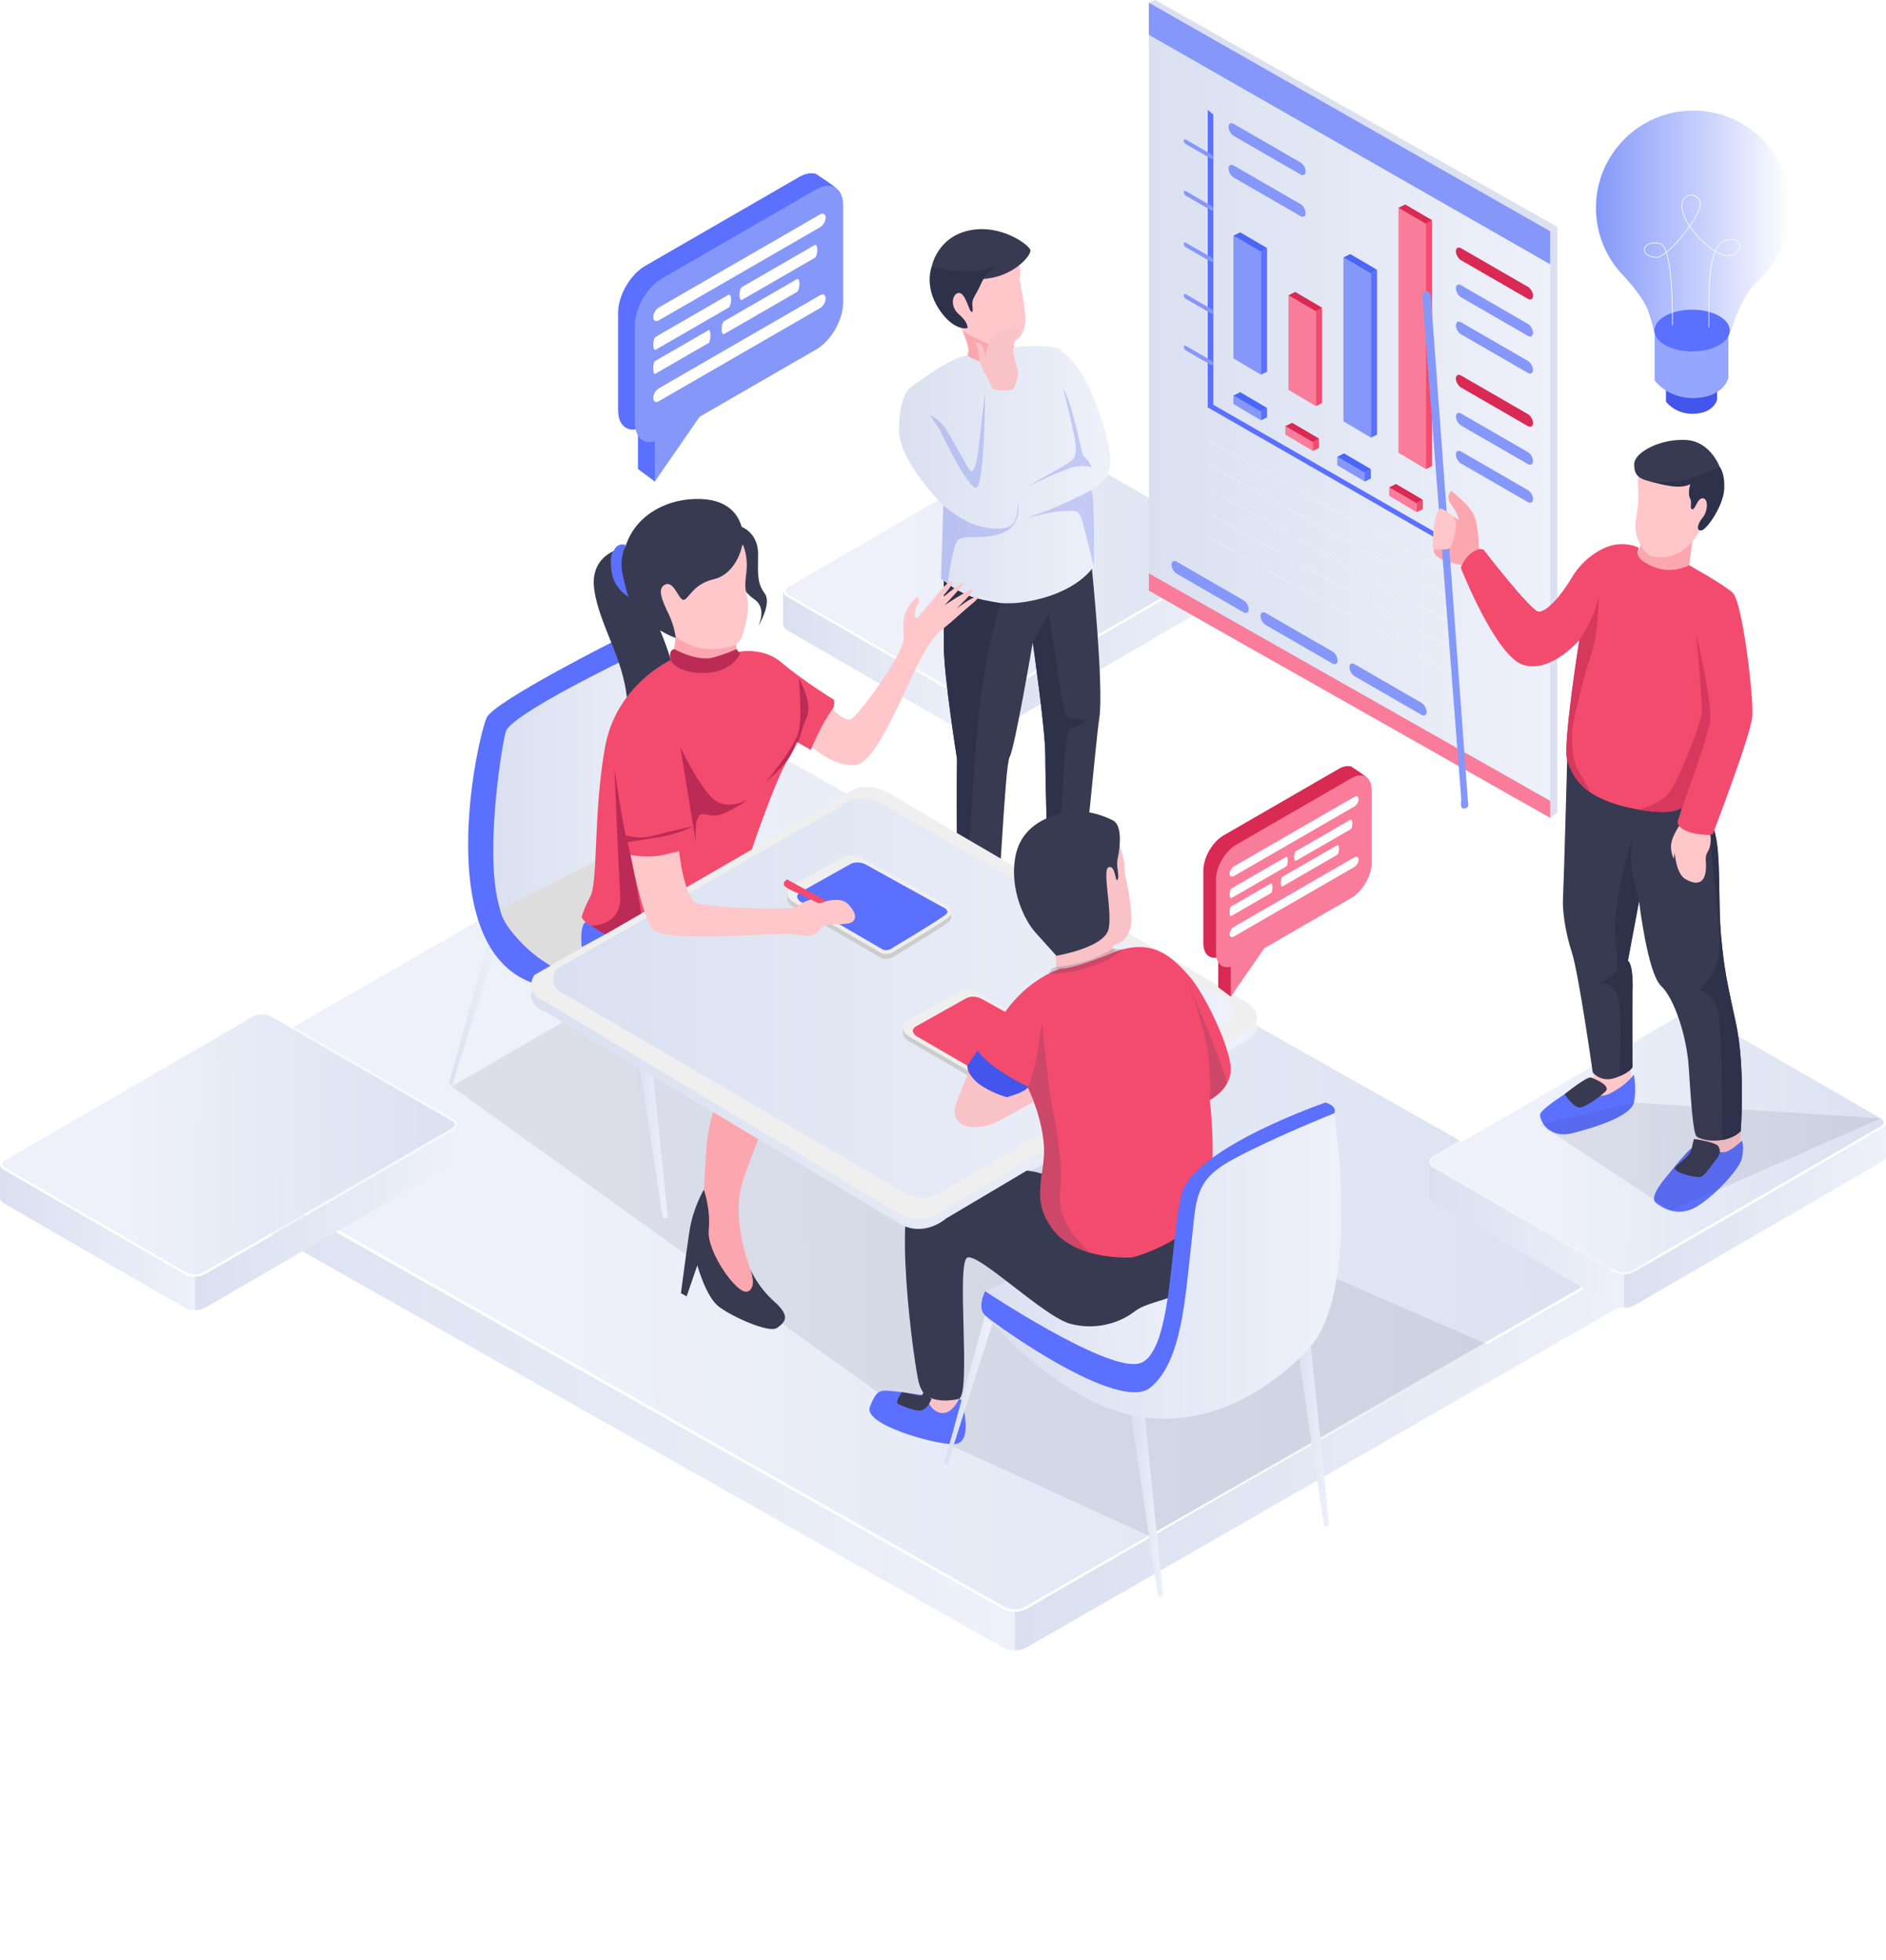 <?xml version="1.0" encoding="UTF-8"?>
<svg id="Layer_2" data-name="Layer 2" xmlns="http://www.w3.org/2000/svg" xmlns:xlink="http://www.w3.org/1999/xlink" viewBox="0 0 2134.11 2217.78">
  <defs>
    <style>
      .cls-1 {
        filter: url(#luminosity-noclip-11);
      }

      .cls-2 {
        fill: url(#linear-gradient-12);
      }

      .cls-2, .cls-3, .cls-4, .cls-5, .cls-6, .cls-7, .cls-8, .cls-9, .cls-10, .cls-11, .cls-12, .cls-13, .cls-14, .cls-15, .cls-16, .cls-17, .cls-18, .cls-19, .cls-20, .cls-21, .cls-22, .cls-23, .cls-24, .cls-25, .cls-26, .cls-27, .cls-28, .cls-29, .cls-30, .cls-31, .cls-32, .cls-33, .cls-34, .cls-35, .cls-36, .cls-37, .cls-38, .cls-39, .cls-40, .cls-41, .cls-42, .cls-43, .cls-44, .cls-45, .cls-46, .cls-47, .cls-48, .cls-49, .cls-50, .cls-51, .cls-52, .cls-53, .cls-54, .cls-55, .cls-56, .cls-57, .cls-58, .cls-59, .cls-60, .cls-61, .cls-62, .cls-63, .cls-64, .cls-65, .cls-66, .cls-67, .cls-68, .cls-69, .cls-70, .cls-71, .cls-72 {
        stroke-width: 0px;
      }

      .cls-3 {
        fill: url(#linear-gradient-17);
      }

      .cls-4 {
        fill: #ffc7ca;
      }

      .cls-73 {
        filter: url(#luminosity-noclip-17);
      }

      .cls-74 {
        stroke-width: .25px;
      }

      .cls-74, .cls-75 {
        stroke: #fff;
        stroke-miterlimit: 10;
      }

      .cls-74, .cls-33, .cls-43 {
        fill: #fff;
      }

      .cls-5 {
        fill: url(#linear-gradient-19);
      }

      .cls-6 {
        fill: url(#linear-gradient-33);
      }

      .cls-7 {
        fill: url(#linear-gradient);
      }

      .cls-76 {
        mask: url(#mask-10);
      }

      .cls-8 {
        fill: url(#linear-gradient-38);
      }

      .cls-8, .cls-11, .cls-12, .cls-19, .cls-22, .cls-30, .cls-36, .cls-42, .cls-69, .cls-70 {
        mix-blend-mode: multiply;
      }

      .cls-77 {
        filter: url(#luminosity-noclip-7);
      }

      .cls-9 {
        fill: #f34b6e;
      }

      .cls-10 {
        fill: url(#linear-gradient-21);
      }

      .cls-78 {
        filter: url(#luminosity-noclip-13);
      }

      .cls-79 {
        mask: url(#mask-17);
      }

      .cls-80 {
        filter: url(#luminosity-noclip-5);
      }

      .cls-11 {
        fill: url(#linear-gradient-43);
      }

      .cls-81 {
        mask: url(#mask-2);
      }

      .cls-75 {
        fill: none;
        stroke-width: .75px;
      }

      .cls-12 {
        fill: url(#linear-gradient-11);
      }

      .cls-13 {
        fill: url(#linear-gradient-42);
      }

      .cls-14 {
        fill: #cea7ba;
      }

      .cls-15 {
        opacity: .1;
      }

      .cls-15, .cls-45, .cls-61 {
        fill: #383a51;
      }

      .cls-82, .cls-45 {
        opacity: .2;
      }

      .cls-16 {
        fill: #fca7af;
      }

      .cls-83 {
        mask: url(#mask-13);
      }

      .cls-17 {
        fill: url(#linear-gradient-15);
      }

      .cls-84 {
        mask: url(#mask-3);
      }

      .cls-18 {
        fill: url(#linear-gradient-5);
      }

      .cls-19 {
        fill: url(#linear-gradient-45);
      }

      .cls-85 {
        filter: url(#luminosity-noclip-15);
      }

      .cls-20 {
        fill: url(#linear-gradient-31);
      }

      .cls-21 {
        fill: url(#linear-gradient-34);
      }

      .cls-86 {
        mask: url(#mask-9);
      }

      .cls-22 {
        fill: url(#linear-gradient-4);
      }

      .cls-23 {
        fill: #ddd;
      }

      .cls-24 {
        fill: url(#linear-gradient-41);
      }

      .cls-87 {
        mask: url(#mask-12);
      }

      .cls-25 {
        fill: url(#linear-gradient-40);
      }

      .cls-88 {
        mask: url(#mask-5);
      }

      .cls-26 {
        fill: url(#linear-gradient-23);
      }

      .cls-27 {
        fill: #ccc;
      }

      .cls-28 {
        fill: url(#linear-gradient-25);
      }

      .cls-29 {
        fill: url(#linear-gradient-16);
      }

      .cls-30 {
        fill: url(#linear-gradient-30);
      }

      .cls-31 {
        fill: url(#linear-gradient-22);
      }

      .cls-32 {
        fill: #bc2b55;
      }

      .cls-34 {
        fill: url(#linear-gradient-35);
      }

      .cls-35 {
        fill: url(#linear-gradient-20);
      }

      .cls-36 {
        fill: url(#linear-gradient-32);
      }

      .cls-37 {
        fill: #8598f9;
      }

      .cls-38 {
        fill: #d6385e;
      }

      .cls-39 {
        fill: url(#linear-gradient-14);
      }

      .cls-40 {
        fill: url(#linear-gradient-2);
      }

      .cls-89 {
        filter: url(#luminosity-noclip-9);
      }

      .cls-41 {
        fill: #4a66f4;
      }

      .cls-42 {
        fill: url(#linear-gradient-37);
      }

      .cls-43 {
        opacity: .6;
      }

      .cls-90 {
        mask: url(#mask-8);
      }

      .cls-44 {
        fill: #5b70ff;
      }

      .cls-46 {
        fill: url(#linear-gradient-7);
      }

      .cls-47 {
        fill: url(#linear-gradient-39);
      }

      .cls-91 {
        mask: url(#mask-4);
      }

      .cls-48 {
        fill: url(#linear-gradient-3);
      }

      .cls-92 {
        mask: url(#mask-19);
      }

      .cls-93 {
        mask: url(#mask-15);
      }

      .cls-49 {
        fill: url(#linear-gradient-9);
      }

      .cls-50 {
        fill: url(#linear-gradient-27);
      }

      .cls-94 {
        mask: url(#mask-6);
      }

      .cls-51 {
        fill: url(#linear-gradient-36);
      }

      .cls-52 {
        fill: #2d314a;
      }

      .cls-95 {
        mask: url(#mask-16);
      }

      .cls-53 {
        fill: url(#linear-gradient-8);
      }

      .cls-54 {
        fill: url(#linear-gradient-47);
      }

      .cls-55 {
        fill: url(#linear-gradient-24);
      }

      .cls-56 {
        fill: url(#linear-gradient-26);
      }

      .cls-96 {
        mask: url(#mask-18);
      }

      .cls-57 {
        fill: #94a6ff;
      }

      .cls-58 {
        fill: url(#linear-gradient-18);
      }

      .cls-59 {
        fill: #f97d9a;
      }

      .cls-97 {
        filter: url(#luminosity-noclip);
      }

      .cls-60 {
        opacity: .24;
      }

      .cls-60, .cls-67 {
        fill: #4455eb;
      }

      .cls-98 {
        mask: url(#mask-1);
      }

      .cls-99 {
        mask: url(#mask);
      }

      .cls-62 {
        fill: url(#linear-gradient-44);
      }

      .cls-63 {
        fill: url(#linear-gradient-29);
      }

      .cls-64 {
        fill: url(#linear-gradient-46);
      }

      .cls-100 {
        mask: url(#mask-7);
      }

      .cls-65 {
        fill: url(#linear-gradient-28);
      }

      .cls-66 {
        fill: url(#linear-gradient-10);
      }

      .cls-68 {
        fill: #d82a53;
      }

      .cls-69 {
        fill: url(#linear-gradient-6);
      }

      .cls-101 {
        mask: url(#mask-14);
      }

      .cls-102 {
        filter: url(#luminosity-noclip-19);
      }

      .cls-70 {
        fill: url(#linear-gradient-13);
      }

      .cls-103 {
        mask: url(#mask-11);
      }

      .cls-104 {
        filter: url(#luminosity-noclip-3);
      }

      .cls-71 {
        fill: #f9c2c7;
      }

      .cls-72 {
        fill: #efefef;
      }
    </style>
    <linearGradient id="linear-gradient" x1="886.11" y1="751.21" x2="1106.76" y2="751.21" gradientUnits="userSpaceOnUse">
      <stop offset="0" stop-color="#dae0f0"/>
      <stop offset="1" stop-color="#eef1fa"/>
    </linearGradient>
    <linearGradient id="linear-gradient-2" x1="1417.07" y1="643.56" x2="1027.74" y2="647.38" xlink:href="#linear-gradient"/>
    <linearGradient id="linear-gradient-3" x1="1106.76" y1="728.87" x2="1403.06" y2="728.87" xlink:href="#linear-gradient"/>
    <filter id="luminosity-noclip" x="1099.54" y="661.91" width="303.52" height="477.57" color-interpolation-filters="sRGB" filterUnits="userSpaceOnUse">
      <feFlood flood-color="#fff" result="bg"/>
      <feBlend in="SourceGraphic" in2="bg"/>
    </filter>
    <filter id="luminosity-noclip-2" x="1099.54" y="-9301.06" width="303.52" height="32766" color-interpolation-filters="sRGB" filterUnits="userSpaceOnUse">
      <feFlood flood-color="#fff" result="bg"/>
      <feBlend in="SourceGraphic" in2="bg"/>
    </filter>
    <mask id="mask-1" x="1099.54" y="-9301.06" width="303.52" height="32766" maskUnits="userSpaceOnUse"/>
    <linearGradient id="linear-gradient-4" x1="1189.92" y1="723.53" x2="1286.47" y2="1002.2" gradientUnits="userSpaceOnUse">
      <stop offset="0" stop-color="#fff"/>
      <stop offset="1" stop-color="#000"/>
    </linearGradient>
    <mask id="mask" x="1099.54" y="661.91" width="303.52" height="477.57" maskUnits="userSpaceOnUse">
      <g class="cls-97">
        <g class="cls-98">
          <polygon class="cls-22" points="1403.06 661.91 1403.06 957.98 1099.54 1139.48 1099.54 827.52 1403.06 661.91"/>
        </g>
      </g>
    </mask>
    <linearGradient id="linear-gradient-5" x1="1189.92" y1="723.53" x2="1286.47" y2="1002.2" gradientUnits="userSpaceOnUse">
      <stop offset="0" stop-color="#5b70ff"/>
      <stop offset="1" stop-color="#2497b2"/>
    </linearGradient>
    <filter id="luminosity-noclip-3" x="890.17" y="700.73" width="213.26" height="423.8" color-interpolation-filters="sRGB" filterUnits="userSpaceOnUse">
      <feFlood flood-color="#fff" result="bg"/>
      <feBlend in="SourceGraphic" in2="bg"/>
    </filter>
    <filter id="luminosity-noclip-4" x="890.17" y="-9301.06" width="213.26" height="32766" color-interpolation-filters="sRGB" filterUnits="userSpaceOnUse">
      <feFlood flood-color="#fff" result="bg"/>
      <feBlend in="SourceGraphic" in2="bg"/>
    </filter>
    <mask id="mask-3" x="890.17" y="-9301.06" width="213.26" height="32766" maskUnits="userSpaceOnUse"/>
    <linearGradient id="linear-gradient-6" x1="1048.03" y1="809.37" x2="941.58" y2="1023.91" xlink:href="#linear-gradient-4"/>
    <mask id="mask-2" x="890.17" y="700.73" width="213.26" height="423.8" maskUnits="userSpaceOnUse">
      <g class="cls-104">
        <g class="cls-84">
          <polygon class="cls-69" points="1103.43 1124.53 1103.43 828.45 890.17 700.73 890.17 1012.68 1103.43 1124.53"/>
        </g>
      </g>
    </mask>
    <linearGradient id="linear-gradient-7" x1="1048.03" y1="809.37" x2="941.58" y2="1023.91" xlink:href="#linear-gradient-5"/>
    <linearGradient id="linear-gradient-8" x1="157.53" y1="1565.34" x2="1148.41" y2="1565.34" xlink:href="#linear-gradient"/>
    <linearGradient id="linear-gradient-9" x1="1915.28" y1="1328.88" x2="623.38" y2="1341.55" xlink:href="#linear-gradient"/>
    <linearGradient id="linear-gradient-10" x1="1148.41" y1="1639.75" x2="1864.73" y2="1639.75" xlink:href="#linear-gradient"/>
    <filter id="luminosity-noclip-5" x="1140.14" y="1455.73" width="724.59" height="762.04" color-interpolation-filters="sRGB" filterUnits="userSpaceOnUse">
      <feFlood flood-color="#fff" result="bg"/>
      <feBlend in="SourceGraphic" in2="bg"/>
    </filter>
    <filter id="luminosity-noclip-6" x="1140.14" y="-9301.06" width="724.59" height="32766" color-interpolation-filters="sRGB" filterUnits="userSpaceOnUse">
      <feFlood flood-color="#fff" result="bg"/>
      <feBlend in="SourceGraphic" in2="bg"/>
    </filter>
    <mask id="mask-5" x="1140.14" y="-9301.06" width="724.59" height="32766" maskUnits="userSpaceOnUse"/>
    <linearGradient id="linear-gradient-11" x1="1418.21" y1="1593.66" x2="1550.69" y2="1976.04" xlink:href="#linear-gradient-4"/>
    <mask id="mask-4" x="1140.14" y="1455.73" width="724.59" height="762.04" maskUnits="userSpaceOnUse">
      <g class="cls-80">
        <g class="cls-88">
          <polygon class="cls-12" points="1864.73 1455.73 1864.73 1795.22 1140.14 2217.78 1140.14 1860.09 1864.73 1455.73"/>
        </g>
      </g>
    </mask>
    <linearGradient id="linear-gradient-12" x1="1418.21" y1="1593.66" x2="1550.69" y2="1976.04" xlink:href="#linear-gradient-5"/>
    <filter id="luminosity-noclip-7" x="162.18" y="1300.21" width="982.4" height="900.44" color-interpolation-filters="sRGB" filterUnits="userSpaceOnUse">
      <feFlood flood-color="#fff" result="bg"/>
      <feBlend in="SourceGraphic" in2="bg"/>
    </filter>
    <filter id="luminosity-noclip-8" x="162.18" y="-9301.06" width="982.4" height="32766" color-interpolation-filters="sRGB" filterUnits="userSpaceOnUse">
      <feFlood flood-color="#fff" result="bg"/>
      <feBlend in="SourceGraphic" in2="bg"/>
    </filter>
    <mask id="mask-7" x="162.18" y="-9301.06" width="982.4" height="32766" maskUnits="userSpaceOnUse"/>
    <linearGradient id="linear-gradient-13" x1="719.92" y1="1616.33" x2="581.68" y2="1894.95" xlink:href="#linear-gradient-4"/>
    <mask id="mask-6" x="162.18" y="1300.21" width="982.4" height="900.44" maskUnits="userSpaceOnUse">
      <g class="cls-77">
        <g class="cls-100">
          <polygon class="cls-70" points="1144.58 2200.65 1144.58 1861.16 162.18 1300.21 162.18 1657.9 1144.58 2200.65"/>
        </g>
      </g>
    </mask>
    <linearGradient id="linear-gradient-14" x1="719.92" y1="1616.33" x2="581.68" y2="1894.95" xlink:href="#linear-gradient-5"/>
    <linearGradient id="linear-gradient-15" x1="719.07" y1="1275.32" x2="755.6" y2="1275.32" xlink:href="#linear-gradient"/>
    <linearGradient id="linear-gradient-16" x1="906.87" y1="1195.26" x2="943.4" y2="1195.26" xlink:href="#linear-gradient"/>
    <linearGradient id="linear-gradient-17" x1="507.95" y1="1144.56" x2="562.31" y2="1144.56" xlink:href="#linear-gradient"/>
    <linearGradient id="linear-gradient-18" x1="558.15" y1="926.73" x2="779.54" y2="926.73" xlink:href="#linear-gradient"/>
    <linearGradient id="linear-gradient-19" x1="1279.75" y1="1703.89" x2="1316.27" y2="1703.89" xlink:href="#linear-gradient"/>
    <linearGradient id="linear-gradient-20" x1="1467.54" y1="1623.84" x2="1504.07" y2="1623.84" xlink:href="#linear-gradient"/>
    <linearGradient id="linear-gradient-21" x1="1114.65" y1="1501.67" x2="1362.81" y2="1501.67" xlink:href="#linear-gradient"/>
    <linearGradient id="linear-gradient-22" x1="600.95" y1="1145.91" x2="1422.43" y2="1145.91" xlink:href="#linear-gradient"/>
    <linearGradient id="linear-gradient-23" x1="1017.33" y1="537.06" x2="1256.42" y2="537.06" xlink:href="#linear-gradient"/>
    <linearGradient id="linear-gradient-24" x1="625.98" y1="1129.21" x2="1396.26" y2="1129.21" xlink:href="#linear-gradient"/>
    <linearGradient id="linear-gradient-25" x1="1114.65" y1="1432.52" x2="1517.9" y2="1432.52" xlink:href="#linear-gradient"/>
    <linearGradient id="linear-gradient-26" x1="1068.62" y1="1573.13" x2="1122.98" y2="1573.13" xlink:href="#linear-gradient"/>
    <linearGradient id="linear-gradient-27" x1="1617.16" y1="1397.27" x2="1837.81" y2="1397.27" xlink:href="#linear-gradient"/>
    <linearGradient id="linear-gradient-28" x1="2148.13" y1="1289.63" x2="1758.79" y2="1293.44" xlink:href="#linear-gradient"/>
    <linearGradient id="linear-gradient-29" x1="1837.81" y1="1374.93" x2="2134.11" y2="1374.93" xlink:href="#linear-gradient"/>
    <filter id="luminosity-noclip-9" x="1830.59" y="1307.97" width="303.52" height="477.57" color-interpolation-filters="sRGB" filterUnits="userSpaceOnUse">
      <feFlood flood-color="#fff" result="bg"/>
      <feBlend in="SourceGraphic" in2="bg"/>
    </filter>
    <filter id="luminosity-noclip-10" x="1830.59" y="-9301.06" width="303.52" height="32766" color-interpolation-filters="sRGB" filterUnits="userSpaceOnUse">
      <feFlood flood-color="#fff" result="bg"/>
      <feBlend in="SourceGraphic" in2="bg"/>
    </filter>
    <mask id="mask-9" x="1830.59" y="-9301.06" width="303.52" height="32766" maskUnits="userSpaceOnUse"/>
    <linearGradient id="linear-gradient-30" x1="1920.97" y1="1369.59" x2="2017.52" y2="1648.26" xlink:href="#linear-gradient-4"/>
    <mask id="mask-8" x="1830.59" y="1307.97" width="303.52" height="477.57" maskUnits="userSpaceOnUse">
      <g class="cls-89">
        <g class="cls-86">
          <polygon class="cls-30" points="2134.11 1307.97 2134.11 1604.05 1830.59 1785.54 1830.59 1473.58 2134.11 1307.97"/>
        </g>
      </g>
    </mask>
    <linearGradient id="linear-gradient-31" x1="1920.97" y1="1369.59" x2="2017.52" y2="1648.26" xlink:href="#linear-gradient-5"/>
    <filter id="luminosity-noclip-11" x="1621.22" y="1346.79" width="213.26" height="423.81" color-interpolation-filters="sRGB" filterUnits="userSpaceOnUse">
      <feFlood flood-color="#fff" result="bg"/>
      <feBlend in="SourceGraphic" in2="bg"/>
    </filter>
    <filter id="luminosity-noclip-12" x="1621.22" y="-9301.06" width="213.26" height="32766" color-interpolation-filters="sRGB" filterUnits="userSpaceOnUse">
      <feFlood flood-color="#fff" result="bg"/>
      <feBlend in="SourceGraphic" in2="bg"/>
    </filter>
    <mask id="mask-11" x="1621.22" y="-9301.06" width="213.26" height="32766" maskUnits="userSpaceOnUse"/>
    <linearGradient id="linear-gradient-32" x1="1779.09" y1="1455.44" x2="1672.63" y2="1669.97" xlink:href="#linear-gradient-4"/>
    <mask id="mask-10" x="1621.22" y="1346.79" width="213.26" height="423.81" maskUnits="userSpaceOnUse">
      <g class="cls-1">
        <g class="cls-103">
          <polygon class="cls-36" points="1834.48 1770.6 1834.48 1474.51 1621.22 1346.79 1621.22 1658.74 1834.48 1770.6"/>
        </g>
      </g>
    </mask>
    <linearGradient id="linear-gradient-33" x1="1779.09" y1="1455.44" x2="1672.63" y2="1669.97" xlink:href="#linear-gradient-5"/>
    <linearGradient id="linear-gradient-34" x1="1299.98" y1="464.21" x2="1754.11" y2="464.21" xlink:href="#linear-gradient"/>
    <linearGradient id="linear-gradient-35" x1="1299.98" y1="130.81" x2="1762.23" y2="130.81" gradientUnits="userSpaceOnUse">
      <stop offset="0" stop-color="#dae0f0"/>
      <stop offset="1" stop-color="#dce1f1"/>
    </linearGradient>
    <linearGradient id="linear-gradient-36" x1="1754.11" y1="591.04" y2="591.04" xlink:href="#linear-gradient-35"/>
    <filter id="luminosity-noclip-13" x="1366.62" y="489.37" width="308.49" height="326.2" color-interpolation-filters="sRGB" filterUnits="userSpaceOnUse">
      <feFlood flood-color="#fff" result="bg"/>
      <feBlend in="SourceGraphic" in2="bg"/>
    </filter>
    <filter id="luminosity-noclip-14" x="1366.62" y="-9301.06" width="308.49" height="32766" color-interpolation-filters="sRGB" filterUnits="userSpaceOnUse">
      <feFlood flood-color="#fff" result="bg"/>
      <feBlend in="SourceGraphic" in2="bg"/>
    </filter>
    <mask id="mask-13" x="1366.62" y="-9301.06" width="308.49" height="32766" maskUnits="userSpaceOnUse"/>
    <linearGradient id="linear-gradient-37" x1="1366.62" y1="652.47" x2="1675.11" y2="652.47" gradientUnits="userSpaceOnUse">
      <stop offset="0" stop-color="#fff"/>
      <stop offset="1" stop-color="#000"/>
    </linearGradient>
    <mask id="mask-12" x="1366.62" y="489.37" width="308.49" height="326.2" maskUnits="userSpaceOnUse">
      <g class="cls-78">
        <g class="cls-83">
          <polygon class="cls-42" points="1369.3 491.67 1369.21 637.85 1675.11 812.72 1675.11 815.57 1366.62 638.66 1366.62 489.37 1369.3 491.67"/>
        </g>
      </g>
    </mask>
    <filter id="luminosity-noclip-15" x="1369.29" y="552.2" width="296" height="258.55" color-interpolation-filters="sRGB" filterUnits="userSpaceOnUse">
      <feFlood flood-color="#fff" result="bg"/>
      <feBlend in="SourceGraphic" in2="bg"/>
    </filter>
    <filter id="luminosity-noclip-16" x="1369.29" y="-9301.06" width="296" height="32766" color-interpolation-filters="sRGB" filterUnits="userSpaceOnUse">
      <feFlood flood-color="#fff" result="bg"/>
      <feBlend in="SourceGraphic" in2="bg"/>
    </filter>
    <mask id="mask-15" x="1369.29" y="-9301.06" width="296" height="32766" maskUnits="userSpaceOnUse"/>
    <linearGradient id="linear-gradient-38" x1="1369.29" y1="681.47" x2="1665.29" y2="681.47" xlink:href="#linear-gradient-37"/>
    <mask id="mask-14" x="1369.29" y="552.2" width="296" height="258.55" maskUnits="userSpaceOnUse">
      <g class="cls-85">
        <g class="cls-93">
          <path class="cls-8" d="M1369.29,605.9s36.9,37.77,37.21,3.55c.53-57.98,28.57-54.15,31.16,0,2.59,54.16,2.54,70.83,18.12,60.44,15.58-10.39,12.55-122.09,32.76-117.56,14.56,3.26,6.94,133.16,32.03,134.11,25.1.94,23.88-68.48,44.87-59.83,20.99,8.65,2.04,99.69,30.6,115.08,28.56,15.39,20.85-57.87,42.12-46.5,21.27,11.38,7.13,107.77,27.12,115.55l-296-171.37v-33.47Z"/>
        </g>
      </g>
    </mask>
    <linearGradient id="linear-gradient-39" x1="1369.29" y1="681.47" x2="1665.29" y2="681.47" gradientUnits="userSpaceOnUse">
      <stop offset="0" stop-color="#f34b6e"/>
      <stop offset="1" stop-color="#8598f9"/>
    </linearGradient>
    <linearGradient id="linear-gradient-40" x1="0" y1="1399.84" x2="220.65" y2="1399.84" xlink:href="#linear-gradient"/>
    <linearGradient id="linear-gradient-41" x1="530.97" y1="1292.2" x2="141.63" y2="1296.02" xlink:href="#linear-gradient"/>
    <linearGradient id="linear-gradient-42" x1="220.65" y1="1377.51" x2="516.95" y2="1377.51" xlink:href="#linear-gradient"/>
    <filter id="luminosity-noclip-17" x="213.43" y="1310.54" width="303.52" height="477.57" color-interpolation-filters="sRGB" filterUnits="userSpaceOnUse">
      <feFlood flood-color="#fff" result="bg"/>
      <feBlend in="SourceGraphic" in2="bg"/>
    </filter>
    <filter id="luminosity-noclip-18" x="213.43" y="-9301.06" width="303.52" height="32766" color-interpolation-filters="sRGB" filterUnits="userSpaceOnUse">
      <feFlood flood-color="#fff" result="bg"/>
      <feBlend in="SourceGraphic" in2="bg"/>
    </filter>
    <mask id="mask-17" x="213.43" y="-9301.06" width="303.52" height="32766" maskUnits="userSpaceOnUse"/>
    <linearGradient id="linear-gradient-43" x1="303.81" y1="1372.16" x2="400.36" y2="1650.83" xlink:href="#linear-gradient-4"/>
    <mask id="mask-16" x="213.43" y="1310.54" width="303.52" height="477.57" maskUnits="userSpaceOnUse">
      <g class="cls-73">
        <g class="cls-79">
          <polygon class="cls-11" points="516.95 1310.54 516.95 1606.62 213.43 1788.11 213.43 1476.16 516.95 1310.54"/>
        </g>
      </g>
    </mask>
    <linearGradient id="linear-gradient-44" x1="303.81" y1="1372.16" x2="400.36" y2="1650.83" xlink:href="#linear-gradient-5"/>
    <filter id="luminosity-noclip-19" x="4.06" y="1349.36" width="213.26" height="423.81" color-interpolation-filters="sRGB" filterUnits="userSpaceOnUse">
      <feFlood flood-color="#fff" result="bg"/>
      <feBlend in="SourceGraphic" in2="bg"/>
    </filter>
    <filter id="luminosity-noclip-20" x="4.06" y="-9301.06" width="213.26" height="32766" color-interpolation-filters="sRGB" filterUnits="userSpaceOnUse">
      <feFlood flood-color="#fff" result="bg"/>
      <feBlend in="SourceGraphic" in2="bg"/>
    </filter>
    <mask id="mask-19" x="4.06" y="-9301.06" width="213.26" height="32766" maskUnits="userSpaceOnUse"/>
    <linearGradient id="linear-gradient-45" x1="161.93" y1="1458.01" x2="55.48" y2="1672.54" xlink:href="#linear-gradient-4"/>
    <mask id="mask-18" x="4.06" y="1349.36" width="213.26" height="423.81" maskUnits="userSpaceOnUse">
      <g class="cls-102">
        <g class="cls-92">
          <polygon class="cls-19" points="217.32 1773.17 217.32 1477.08 4.06 1349.36 4.06 1661.32 217.32 1773.17"/>
        </g>
      </g>
    </mask>
    <linearGradient id="linear-gradient-46" x1="161.93" y1="1458.01" x2="55.48" y2="1672.54" xlink:href="#linear-gradient-5"/>
    <linearGradient id="linear-gradient-47" x1="1805.89" y1="260.25" x2="2026.16" y2="260.25" gradientUnits="userSpaceOnUse">
      <stop offset="0" stop-color="#8598f9"/>
      <stop offset="1" stop-color="#fff"/>
    </linearGradient>
  </defs>
  <g id="Layer_1-2" data-name="Layer 1">
    <g>
      <g>
        <g>
          <path class="cls-7" d="M1106.76,795.84v38.03c-4.23.03-8.48-.9-11.7-2.75l-204.15-117.89c-3.16-1.79-4.76-4.21-4.8-6.59v-38.09h.03c0,2.42,1.61,4.82,4.76,6.65l41.52,23.97,162.63,93.93c3.22,1.85,7.47,2.79,11.7,2.75Z"/>
          <path class="cls-43" d="M1403.06,623.88c0,2.41-1.58,4.83-4.76,6.67l-280.21,162.55c-6.35,3.67-16.68,3.67-23.04,0l-204.15-117.89c-3.16-1.83-4.76-4.24-4.76-6.66s1.61-4.83,4.76-6.64l280.2-162.53c6.35-3.68,16.69-3.68,23.04,0l204.16,117.86c3.18,1.8,4.76,4.28,4.76,6.64Z"/>
          <path class="cls-40" d="M1106.58,793.32c-3.88,0-7.6-.88-10.25-2.41l-204.16-117.89c-2.22-1.3-3.5-2.91-3.5-4.47s1.31-3.18,3.5-4.44l280.21-162.54c2.65-1.53,6.39-2.4,10.26-2.4s7.6.88,10.25,2.4l204.16,117.86c2.18,1.27,3.48,2.93,3.48,4.46s-1.26,3.18-3.48,4.46l-280.21,162.57c-2.66,1.53-6.39,2.41-10.26,2.41Z"/>
          <path class="cls-48" d="M1403.06,623.87v38.11c-.03,2.37-1.63,4.79-4.76,6.58l-280.21,162.56c-3.16,1.79-7.25,2.72-11.33,2.75v-38.03c4.09-.03,8.17-.94,11.33-2.75l162.59-93.93,117.62-68.63c3.18-1.83,4.76-4.24,4.76-6.66Z"/>
        </g>
        <g class="cls-82">
          <g class="cls-99">
            <polygon class="cls-18" points="1403.06 661.91 1403.06 957.98 1099.54 1139.48 1099.54 827.52 1403.06 661.91"/>
          </g>
        </g>
        <g class="cls-82">
          <g class="cls-81">
            <polygon class="cls-46" points="1103.43 1124.53 1103.43 828.45 890.17 700.73 890.17 1012.68 1103.43 1124.53"/>
          </g>
        </g>
      </g>
      <g>
        <g>
          <path class="cls-53" d="M1148.41,1823.76v43.61c-4.86.04-9.72-1.02-13.42-3.15L163.03,1314.55c-3.62-2.05-5.46-4.82-5.5-7.56v-43.69h.04c0,2.78,1.85,5.53,5.46,7.64l47.61,27.48,924.35,522.19c3.7,2.13,8.57,3.2,13.42,3.15Z"/>
          <path class="cls-43" d="M1864.73,1412.14c0,2.76-1.81,5.54-5.46,7.64l-697.86,400.84c-7.28,4.21-19.13,4.21-26.42,0L163.03,1270.95c-3.62-2.1-5.46-4.87-5.46-7.64s1.85-5.54,5.46-7.62l697.86-400.81c7.28-4.22,19.14-4.22,26.41,0l971.97,549.64c3.64,2.06,5.46,4.9,5.46,7.62Z"/>
          <path class="cls-49" d="M1148.2,1820.88c-4.45,0-8.72-1.02-11.75-2.77L164.48,1268.44c-2.55-1.49-4.01-3.34-4.01-5.13s1.5-3.64,4.01-5.09l697.86-400.83c3.04-1.75,7.33-2.76,11.76-2.76s8.71,1.01,11.74,2.76l971.97,549.64c2.51,1.46,3.99,3.36,3.99,5.12s-1.45,3.64-3.99,5.1l-697.86,400.87c-3.05,1.75-7.32,2.77-11.76,2.77Z"/>
          <path class="cls-66" d="M1864.73,1412.12v43.7c-.03,2.72-1.87,5.49-5.46,7.54l-697.86,400.86c-3.62,2.04-8.31,3.11-13,3.15v-43.61c4.69-.03,9.37-1.07,13-3.15l186.42-107.69,511.44-293.16c3.64-2.1,5.46-4.86,5.46-7.63Z"/>
        </g>
        <g class="cls-82">
          <g class="cls-91">
            <polygon class="cls-2" points="1864.73 1455.73 1864.73 1795.22 1140.14 2217.78 1140.14 1860.09 1864.73 1455.73"/>
          </g>
        </g>
        <g class="cls-82">
          <g class="cls-94">
            <polygon class="cls-39" points="1144.58 2200.65 1144.58 1861.16 162.18 1300.21 162.18 1657.9 1144.58 2200.65"/>
          </g>
        </g>
      </g>
      <polygon class="cls-15" points="511.2 1229.34 636.75 1156.43 1038.24 1390.57 1186.96 1314.6 1506.57 1444.49 1682.89 1521.09 1299.98 1737.68 1078.63 1636.7 511.2 1229.34"/>
      <polygon class="cls-17" points="734.92 1175.36 755.6 1378.07 749.76 1378.07 719.07 1172.57 734.92 1175.36"/>
      <polygon class="cls-29" points="922.72 1095.3 943.4 1298.02 937.56 1298.02 906.87 1092.51 922.72 1095.3"/>
      <polygon class="cls-3" points="562.31 1068.88 511.2 1229.34 507.95 1226.21 553.98 1059.78 562.31 1068.88"/>
      <path class="cls-16" d="M842.66,1174.66s-39.95,64.55-43.67,128.28c-3.72,63.73-5.57,79.53,0,99.04,5.58,19.51,20.45,61.19,35.31,63.58,14.86,2.4,27.87,1.26,24.16-6.54-3.72-7.79-34.38-72.94-17.65-123.53,16.72-50.59,55.42-135.53,55.42-135.53l-50.38-30.16-3.19,4.86Z"/>
      <path class="cls-61" d="M796.44,1346.14s-12.22,20.18-16.25,46.78c-4.03,26.59-9.67,70.38-9.67,70.38l6.45,3.56,12.08-35.1s9.67,35.31,24.18,46.59c14.51,11.28,57.22,30.63,66.08,24.18,8.86-6.45,16-12.71-3.22-29.82-19.23-17.11-27.19-36.85-27.19-36.85,0,0,8.5,21.42-3.05,25.57-11.55,4.15-46.32-45.12-43.9-69.3,2.42-24.18-5.51-45.97-5.51-45.97Z"/>
      <path class="cls-44" d="M701.24,722.18s-140.24,70.39-150.2,89.33c-9.96,18.95-64.32,260.07,52.23,300.97,146,51.23,87.92-23.15,87.92-23.15l22.35-339.95-12.31-27.2Z"/>
      <path class="cls-58" d="M711.28,744.37s-133.54,63.98-139,83.6c-5.46,19.62-29.33,170.03.8,217.1,30.14,47.07,78.93,63.15,102.93,67.41,24,4.26,71.23-62.23,73.72-64.71,2.48-2.49,29.8-230.96,29.8-230.96,0,0-29.13-95.52-68.25-72.44Z"/>
      <path class="cls-61" d="M707.49,619.31s-41.09,5.31-35.05,48.01c6.04,42.7,38.16,84.64,37.41,135.65l-.76,51.01s53.65-64.24,53.28-88.42c-.38-24.18-27.96-80.28-27.96-80.28l-26.92-65.97Z"/>
      <path class="cls-16" d="M831.81,708.68l1.53,29.44s-6.15,19.08-35.48,19.08c-29.33,0-35.48-18.98-35.48-18.98l4.18-34.42,65.25,4.89Z"/>
      <polygon class="cls-5" points="1295.59 1603.93 1316.27 1806.65 1310.43 1806.65 1279.75 1601.14 1295.59 1603.93"/>
      <polygon class="cls-35" points="1483.39 1523.88 1504.07 1726.59 1498.23 1726.59 1467.54 1521.09 1483.39 1523.88"/>
      <path class="cls-10" d="M1114.65,1460.96l48.08-21.45s185.6,7.63,196.23,21.45c10.62,13.82-2,94.97-22.04,102.25-20.04,7.28-173.45-54.02-173.45-54.02l-48.82-48.24Z"/>
      <path class="cls-44" d="M1085.17,1582.82s5.02.38,5.51,9.78c.49,9.4,8.91,41.55-12.36,41.55s-102.38-22.25-93.97-42.53c8.41-20.28,11.38-18.8,27.7-17.32,16.32,1.49,38.09,5.44,38.09,5.44l35.04,3.08Z"/>
      <path class="cls-61" d="M1354.5,1381.21s22.52,52.82,0,71.2c-22.52,18.38-54.9,19.25-70.65,31.51-15.75,12.25-42.88,21.88-72.64,14-29.76-7.88-103.57-80.19-116.55-74.95-12.98,5.26,4.53,152.84-9.48,159.84-14,7-39.39,6.13-45.51-18.38-6.13-24.5-30.8-210.31-2.14-221.31,28.66-11,97.81-26.51,136.63-16.38,38.81,10.13,180.34,54.46,180.34,54.46Z"/>
      <path class="cls-31" d="M604.52,1114.42l353.1-204.49s16.47-19.56,50.43,0l402.04,234.88s27.79,16.1,0,32.57l-339.46,201.31s-24.25,21.81-52.03,6.37l-402.75-241.15s-23.66-7.47-11.31-29.49Z"/>
      <g>
        <path class="cls-14" d="M1188.38,987.63s-4.23,16.91,2.13,20.35c6.35,3.45,26.84,6.75,28.96,2.13,2.12-4.63,7.81-12.89,5.85-15.87-1.96-2.97-2.23-9.41-2.23-9.41l-34.7,2.8Z"/>
        <path class="cls-14" d="M1088.91,1039.24s-1.79,13.02,6.34,16.37c8.12,3.35,25.98,5.13,27.61,5.45,1.63.32,9.1-10.91,9.1-10.91l-9.74-14.91-33.3,4Z"/>
        <path class="cls-61" d="M1243.94,812.51c-5.2,35.58-15.62,168.83-20.86,172.3-5.23,3.51-7.47,8.38-21.61,7.68-.9-.04-1.76-.11-2.54-.19-11.84-1.03-13.13-4.68-13.13-4.68,0,0-2.97-106.05-2.97-133.95s-14.19-126.96-14.19-126.96c0,0-20.24,119.28-26.14,129.74-5.9,10.45-11.72,179.29-16.64,182.76-4.34,3.11-23.45,5.63-33.48,1.83-1.33-.48-2.5-1.1-3.48-1.83-8.2-6.25-5.98-180.68-5.98-180.68,0,0-14.89-92.77-14.89-127.66v-73.39l.24-.03,167.31-13.86s13.59,133.32,8.35,168.9Z"/>
        <path class="cls-4" d="M1088.47,372.58s8.44,20.42,8.07,29.19c-.37,8.78-3.75,10.18-2.26,13.34,1.5,3.16,7.65,16.5,31.58,8.78,23.93-7.72,29.56-18.25,26.56-21.42-3-3.16-8.62-12.99-4.87-15.8,3.75-2.81,10.87-6.32,12.38-21.06,1.51-14.74-6.38-49.88-6.38-49.88,0,0,3.75-13.31-3-19.27-6.76-5.97-41.1,5.96-42.87,6.31-1.77.35-51.28,36.86-44.91,42.13,6.38,5.27,25.69,27.67,25.69,27.67Z"/>
        <path class="cls-16" d="M1148.61,385.92s-6.43,6.55-22.74,4.45c-16.31-2.11-36.84-16.39-36.84-16.39,0,0,8.01,17.85,7.01,22.5-.99,4.64-1.44,5.84-1.44,5.84,0,0,12.25,10.72,30.19,8.28,17.93-2.45,24.39-12.69,24.39-12.69,0,0-4.74-8.68-.58-11.98Z"/>
        <path class="cls-61" d="M1054.34,301.3s6.24-32.97,42.41-40.56c36.17-7.59,68.29,16.63,69.23,22.47.94,5.84-19.64,30.65-53.64,32.4-33.99,1.75-58-14.31-58-14.31Z"/>
        <path class="cls-52" d="M1054.34,301.3s23.33,7.02,43.9,5.9c20.56-1.12,31.89-8.09,31.89-8.09,0,0-14.26,8.37-19.95,21.75-5.68,13.39-10.74,16.46-9.85,24.54.89,8.09,0,8.92-2.09,6.42-2.09-2.51-6.26-20.36-13.11-20.36s-11.33,14.5,0,24.26c11.32,9.76,9.53,15.62,9.53,15.62,0,0-15.54,3.96-32.43-21.98-16.89-25.94-7.88-48.07-7.88-48.07Z"/>
        <path class="cls-26" d="M1094.61,402.31s17.09,12.28,35.51,7.3c18.41-4.98,13.39-16.82,19.07-17.15,5.68-.33,41.91-3.44,50.79,3.53,8.87,6.97,24.83,19.92,40.44,61.43,15.61,41.5,18.81,66.08,13.85,77.7-4.98,11.62-19.52,19.59-19.52,19.59l2.83,86s-17.02,30.21-76.62,40.18c-59.6,9.96-96.14-26.23-96.14-26.23l2.63-82.96s-50.12-48.46-50.12-85.65,11.83-46.67,11.83-46.67c0,0,46.66-36.08,65.45-37.07Z"/>
        <path class="cls-60" d="M1062.22,484s33.07,70.19,42.55,67.77c9.48-2.42,9.91-108.5,9.91-108.5,0,0-4.93,41.95-6.99,60.91-2.06,18.96-5.51,30.25-8.95,29.04-3.45-1.21-24.14-43.96-32.33-52.84-8.18-8.87-14.23-10.49-14.23-10.49l10.03,14.12Z"/>
        <path class="cls-60" d="M1067.44,571.7s18.72,16.75,37.48,22.6c18.76,5.85,36.27,5.07,41.69-1.95,5.42-7.02,5.42-24.19,5.42-24.19,0,0,5.41,25.36-17.1,34.72-22.51,9.37-45.06.39-51.5,8.97-6.44,8.59-10.79,49.16-10.79,49.16l-7.83-6.36,2.63-82.96Z"/>
        <path class="cls-60" d="M1202.91,439.39s15.52,59.51,14.52,69.34c-1,9.84-1,11.24-18.53,21.08-17.52,9.84-38.78,22.01-38.78,22.01,0,0,44.88-22.01,57.35-23.88,12.47-1.87,17.98.94,17.98.94,0,0-5.02-10.78-8.52-11.71-3.5-.94-11.01-55.76-24.03-77.78Z"/>
        <path class="cls-60" d="M1234.75,554.72s-31.88,16.46-51.51,23.63c-19.63,7.16-23.12,8.51-23.12,8.51,0,0,30.3-8.51,43.23-8.51s17.7-3.14,21.54,11.65c3.82,14.78,12.69,50.72,12.69,50.72,0,0,1.28-80.5-2.83-86Z"/>
        <path class="cls-71" d="M1146.73,440.1s7.37-14.14,4.49-22.93c-2.89-8.79-8.49-28.07-1.91-34.93,6.58-6.86,4.22-10.7-3.08-10.92-7.29-.22-22.69,6-27.47,17.78-4.77,11.78-3.3,15.64-3.3,15.64,0,0-1.71-9.73-4.45-13.76-2.75-4.02-7.79-3.38-7.79-3.38,0,0,4.35,7.5,4.58,14.58.23,7.07,2.72,13.71,7.65,22.06,4.94,8.36,7.46,15.86,7.46,15.86,0,0,15.79,3.85,23.81,0Z"/>
        <path class="cls-67" d="M1084.93,1041.08s-5.57,2.37-6.08,13.76c-.51,11.37,0,19.9,0,19.9,0,0,61.53,41.23,77.74,42.18,16.21.95,32.42-8.53,20.77-22.75-11.65-14.23-30.12-30.8-30.12-30.8,0,0-25.5-4.42-34.62-7.73-9.11-3.33-27.69-14.55-27.69-14.55Z"/>
        <path class="cls-61" d="M1127.83,1041.08s-27.78,1.9-20.14,17.07c7.64,15.17,13.98,22.3,23.26,20.88,9.29-1.42,24.59-7.91,24.59-7.91,0,0-20.27-30.51-27.7-30.04Z"/>
        <path class="cls-67" d="M1184.5,996.07s-10.23,11.57-3.17,19.83c7.06,8.27,58.44,40.67,69.39,39.24,10.95-1.41,27.38,2.07,18.91-11.48-8.47-13.55-40.97-53.55-40.97-53.55,0,0-12.02,12.89-24.73,12.89s-19.43-6.94-19.43-6.94Z"/>
        <path class="cls-61" d="M1228.95,987.32s-19.77,3.31-17.66,10.91c2.12,7.6,15.9,31.07,23.66,29.75,7.78-1.32,17.31-3.96,15.55-10.58-1.77-6.61-21.55-30.08-21.55-30.08Z"/>
        <path class="cls-52" d="M1131.96,682.29s-15.66,49.51-23.24,114.09c-7.5,64.02-16.17,241.42-16.33,244.67-1.33-.48-2.5-1.1-3.48-1.83-8.2-6.25-5.98-180.68-5.98-180.68,0,0-14.89-92.77-14.89-127.66v-73.6s.08.08.24.19c2.11,1.72,18.08,14.51,33.64,18.69,16.68,4.42,30.04,6.14,30.04,6.14Z"/>
        <path class="cls-52" d="M1230.93,814.27s-10.27,8.18-19.8,9.8c-9.14,1.57-11.96,155.74-12.2,168.24-11.84-1.03-13.13-4.68-13.13-4.68,0,0-2.97-106.05-2.97-133.95s-14.19-126.96-14.19-126.96l18.33-32.76s15.32,111.31,19.38,116.21c4.06,4.9,24.57,4.1,24.57,4.1Z"/>
      </g>
      <path class="cls-72" d="M1410.08,1166.3l-339.47,201.32s-24.26,21.8-52.04,6.37l-402.73-241.14s-23.66-7.5-11.31-29.51l132.95-77c4.07,1.87,8.84,3.85,14.29,5.85,22.14,8.19,30.81-5.25,30.81-5.25,0,0-1.65-10.22-4.03-24.39l124.97-72.37,54.07-31.33s16.47-19.54,50.44,0l402.03,234.9s27.77,16.08,0,32.54Z"/>
      <path class="cls-55" d="M629.54,1096.71l322.13-184.62s16.47-19.55,50.43,0l381.82,217.12s27.79,16.11,0,32.58l-309.2,181.34s-24.25,21.8-52.03,6.36l-381.82-223.29s-23.66-7.47-11.32-29.48Z"/>
      <path class="cls-71" d="M1266.94,956.1s5.35,16.44,5.35,22.32.73,11.42,2.94,21.32c2.2,9.91,6.61,36.14,4.41,47.82-2.2,11.67-9.55,19.03-17.26,21.22-7.72,2.2,0,8.03,0,8.03,0,0,2.94,2.56-24.25,10.32-27.19,7.75-42.74,9.56-42.74,9.56l-1.02-15.23,51.84-115.16,20.73-10.2Z"/>
      <path class="cls-61" d="M1195.39,1081.45s55.08-9.12,59.17-30.78c4.09-21.65-7.81-66.79,0-69.45,7.81-2.66,7.27,17.53,9.93,14.34,2.65-3.19-1.59-15.4,0-22.84,1.59-7.43,7.44-38.02-5.31-44.51-12.75-6.48-33.51-13.39-55-8.61-21.48,4.78-49.78,16.46-55.55,51.53-5.77,35.06,9.77,69.04,22.72,83.65,12.94,14.61,24.04,26.66,24.04,26.66Z"/>
      <g>
        <path class="cls-27" d="M1133.38,1236.9c-2.5,0-4.82-.67-6.9-1.98l-99.03-57.35c-.63-.4-4.55-3.06-5.53-7.73-.9-4.34-.42-10.19,2.29-12.03l59.53-29.9c.12-.09,4.12-2.7,10.44-2.7,3.64,0,7.33.86,10.95,2.56l92.69,51.25c2.2.91,8.11,3.77,9.26,8.53.56,2.33-.06,4.68-1.76,6.62-3.98,4.55-47.22,30.48-60.84,38.59-1.26.98-5.74,4.14-11.12,4.14Z"/>
        <path class="cls-72" d="M1133.38,1231.34c-2.5,0-4.82-.67-6.9-1.98l-99.03-57.35c-.63-.41-4.55-3.06-5.53-7.74-.9-4.34,1.94-8.03,4.64-9.86l57.18-32.05c.12-.1,4.12-2.7,10.44-2.7,3.64,0,7.33.86,10.95,2.56l92.69,51.25c2.2.91,8.11,3.76,9.26,8.54.56,2.32-.06,4.68-1.76,6.61-3.98,4.54-47.22,30.48-60.84,38.59-1.26.98-5.74,4.13-11.12,4.13Z"/>
        <path class="cls-9" d="M1035.82,1161.75l56.87-31.86s7.1-4.84,17.44,0l85.84,47.5s9.97,3.97,6.11,8.38c-3.86,4.41-60.04,37.87-60.04,37.87,0,0-7.1,5.93-13.24,2.06l-92.35-53.68s-2.82-1.84-3.46-4.88c-.64-3.04,2.83-5.39,2.83-5.39Z"/>
      </g>
      <path class="cls-9" d="M1368.89,1244.76s7.48,57.38,0,107.06c-7.47,49.69-87.23,70.97-87.23,70.97,0,0-24.08,1.73-48.9-5.47-15.12-4.39-30.48-12.07-40.86-25.47-27.41-35.4-8.48-61.32-10.66-95.57-2.22-34.25-18.28-65.46-18.28-65.46l-20.93,12.97s-13.46,0-30.97-11.98c-17.47-11.97-16.4-25.92-16.4-25.92,0,0,22.94-36.4,48.38-68.31,25.43-31.9,56.99-41.62,56.99-41.62,18.13-.21,62.36-19.18,62.36-19.18,43.42-15.91,65.12,7.93,82.21,26.48,17.09,18.58,44.26,74.7,47.75,101.63,3.46,26.92-23.46,39.86-23.46,39.86Z"/>
      <path class="cls-45" d="M1343.99,1111.77s20.89,53.07,23.82,87.18c2.92,34.11,1.09,45.84,1.09,45.84,0,0,15.97-11.02,19.02-17.79,3.05-6.77-43.92-115.23-43.92-115.23Z"/>
      <path class="cls-45" d="M1232.76,1417.33c-15.12-4.39-30.48-12.07-40.86-25.47-27.41-35.4-8.48-61.32-10.66-95.57-2.22-34.25-18.28-65.46-18.28-65.46,0,0,8.04-19.31,11.7-44.47,3.66-25.12,4.64-29.93,4.64-29.93,0,0,5.64,63.66,10.07,88.34,4.43,24.7,13.94,72.32,10.66,98.24-3.28,25.89,5.01,43.67,18.93,59,4.26,4.71,9.11,10.07,13.8,15.33Z"/>
      <path class="cls-71" d="M1096.02,1213.51s-12.87,29.92-15.13,38.57c-2.27,8.65.64,22.56,19.98,23.13,19.34.57,26.58-5.5,47.76-17l21.18-11.5-6.84-15.88-23.44,10.52s-30.85-7.85-43.51-27.84Z"/>
      <path class="cls-71" d="M1047.49,1578.73s3.46,17.2,16.67,19.91c13.22,2.72,21.01-15.83,21.01-15.83,0,0-23.24,6.33-37.68-4.09Z"/>
      <path class="cls-61" d="M1020.73,1575.24s-9.07,11.67-3.98,13.59c5.08,1.92,18.64,8.69,25.97,7,7.34-1.69,11.3-12.99,11.3-12.99l-9.51-7.59s1.1,5.03-6.27,3.49c-7.38-1.54-17.51-3.49-17.51-3.49Z"/>
      <path class="cls-28" d="M1509.77,1259.69s31.9,204.38-30.74,268.59c-62.64,64.21-141.82,93.96-218.9,67.34-77.08-26.62-145.48-107.26-145.48-107.26,0,0,162.37,94.73,185.86,57.15,23.49-37.59,30.57-198.72,80.48-234.04,49.91-35.32,128.79-51.77,128.79-51.77Z"/>
      <path class="cls-44" d="M1499.91,1247.5s-149.58,51.41-163,103.94c-13.41,52.54-10.13,185.12-49.57,191.69-39.44,6.57-172.69-82.18-172.69-82.18,0,0-9.44,18.62,0,27.39,9.43,8.77,150.78,111,186.94,81.8,36.16-29.2,39.58-104.06,46.02-158.71,6.44-54.65,2.19-75.26,48.21-99.98,46.02-24.72,113.95-51.77,113.95-51.77,0,0,4.39-7.6-9.86-12.18Z"/>
      <path class="cls-23" d="M565.93,1029.17l118.81-60.24,40.93,64.66-102.67,59.07s-51.05-32.64-57.08-63.48Z"/>
      <polygon class="cls-56" points="1122.98 1497.45 1071.87 1657.91 1068.62 1654.78 1114.65 1488.35 1122.98 1497.45"/>
      <path class="cls-9" d="M940.34,805.27c-5.42,6.76-22.97,43.2-22.97,43.2l-15.12-8.58c-.09.99-1.82,4.9-10.53,19.11-11.39,18.59-30.81,72.36-41.08,102.22l-158.68,91.86c-29.9-3.21-33.71-15.21-33.71-15.21,0,0,.69-5.85,9.7-23.4,9.01-17.55,3.3-95.07,16.73-169.3,13.47-74.23,80.43-101.44,80.43-101.44,40.86,35.1,68.23-5.61,68.23-5.61,0,0,28.47-7.71,51.43,11.87,22.92,19.59,58.91,41.88,58.91,41.88,0,0,2.04,6.63-3.33,13.39Z"/>
      <path class="cls-32" d="M769.81,845.19l17.55,108.09s-2.37-31.76,6.92-32.07c9.27-.32,11.98,5.76,29.53-3.02,17.54-8.78,22.27-13.5,22.27-13.5,0,0-24.3,14.85-41.17-2.7-16.88-17.55-35.1-56.79-35.1-56.79Z"/>
      <path class="cls-32" d="M725.68,1033.58l-33.71,19.5-7.36,4.29c-12.53-5.67-18.72-10.14-18.72-10.14,0,0,38.31,3.25,35.92-34.75-2.38-38-6.54-143.73-6.54-143.73,0,0,9.53,68.12,14.86,84.54,3.55,10.83,10.92,52.91,15.56,80.29Z"/>
      <path class="cls-32" d="M903.79,767.39s4.23,41.7,0,60.01c-4.23,18.31-37.39,57.55-37.39,57.55,0,0,22.33-18.39,28.89-31.83,6.56-13.44,4.19-14.77,6.56-13.44,2.37,1.34,4.39-13.27,11.27-29.01,6.89-15.74-9.34-43.29-9.34-43.29Z"/>
      <path class="cls-61" d="M839.27,596.16s18.95,6.92,18.55,31.13c-.4,24.21-.79,32.64,7.54,44.3,8.34,11.66-7.54,37.06-7.54,37.06,0,0,10.86-20.24-4.29-30.56-15.16-10.32-25.48-32.94-27.86-48.03-2.38-15.08,13.6-33.91,13.6-33.91Z"/>
      <g>
        <path class="cls-27" d="M1002.5,1085.01c-2.5,0-4.82-.67-6.91-1.98l-99.03-57.35c-.63-.4-4.55-3.06-5.53-7.73-.91-4.34-.41-10.19,2.29-12.03l59.53-29.89c.12-.1,4.12-2.71,10.44-2.71,3.64,0,7.32.87,10.95,2.57l92.69,51.25c2.2.91,8.12,3.76,9.27,8.53.56,2.33-.07,4.68-1.76,6.62-3.98,4.55-47.23,30.48-60.83,38.59-1.26.98-5.74,4.13-11.12,4.13Z"/>
        <path class="cls-72" d="M1002.5,1079.46c-2.5,0-4.82-.67-6.91-1.98l-99.03-57.35c-.63-.41-4.55-3.06-5.53-7.74-.91-4.34,1.93-8.02,4.64-9.86l57.18-32.06c.12-.1,4.12-2.71,10.44-2.71,3.64,0,7.32.86,10.95,2.56l92.69,51.25c2.2.91,8.12,3.77,9.27,8.54.56,2.32-.07,4.67-1.76,6.61-3.98,4.54-47.23,30.49-60.83,38.59-1.26.98-5.74,4.13-11.12,4.13Z"/>
        <path class="cls-44" d="M904.93,1009.87l56.86-31.86s7.11-4.84,17.44,0l85.84,47.5s9.97,3.96,6.12,8.38c-3.86,4.41-60.04,37.87-60.04,37.87,0,0-7.1,5.93-13.23,2.06l-92.35-53.68s-2.83-1.84-3.46-4.87c-.64-3.04,2.84-5.39,2.84-5.39Z"/>
      </g>
      <path class="cls-4" d="M840.89,616.73s5.49,12.7,3.89,28.17c-1.59,15.47-2.2,19.44.29,28.96,2.49,9.52,1.27,23.17-2.09,34.8-3.35,11.63-4.15,19.56-15.26,22.74-11.11,3.18-29.76,4.76-42.46,0-12.69-4.76-18.55-8.11-31.74-20.79-13.19-12.68-21.42-49.5-15.08-58.2,6.35-8.7,102.45-35.68,102.45-35.68Z"/>
      <path class="cls-61" d="M840.2,599.96c3.85,18.67-8.59,49.71-31.91,55.23-23.32,5.53-27.62,20.25-33.76,23.32-6.14,3.06-11.04-21.48-21.48-17.19-10.44,4.3-3.07,19.64,3.68,33.76,6.75,14.11,7.98,26.87,7.98,26.87,0,0-55.85-18.89-60.15-71.67-4.3-52.78,34.99-81.48,74.87-85.23,39.9-3.76,56.47,14.04,60.76,34.91Z"/>
      <path class="cls-44" d="M708.34,616.73s-8.2,13.66-3.78,33.55c4.43,19.9,6.72,25.28,6.72,25.28,0,0-16.84-9.45-19.36-29.42-2.53-19.96,2.44-22.69,2.44-22.69,0,0,3.67-10.25,13.98-6.73Z"/>
      <path class="cls-4" d="M942.23,802.33s12.98,14.6,20.77,11.36c7.79-3.24,60.34-74.46,59.69-91.73-.65-17.27-1.29-23.22,3.89-32.9,5.19-9.68,11.41-13.49,11.41-13.49,0,0,4.27,2.53,0,9.33-4.27,6.81-3.51,16.03,0,14.02,3.51-2.01,35.17-44.75,39.23-41.65,4.05,3.1-15.98,23.41-15.98,23.41,0,0,24.26-20.67,28.16-20.99,3.9-.32-20.66,25.21-20.66,25.21,0,0,27.9-18.52,31.79-17.86,3.89.66-18.65,22.02-18.65,22.02,0,0,18-14.06,23.19-13.49,5.19.57-5.51,7.19-23.19,23.35-17.68,16.15-22.87,15.51-39.09,44.7-16.23,29.2-49.96,119.38-74.62,121.98-24.65,2.59-49.22-20.4-49.22-20.4,0,0,10.93-26.97,23.27-42.86Z"/>
      <path class="cls-4" d="M713.55,967.3s18.59,4.24,36.7,0l18.12-4.24s5.8,54.56,21.01,59.16c15.21,4.6,105.78,8.95,113.03,3.16,7.24-5.8,13.55-7.05,16.55-7.87,3-.83,7.35,4.71,7.35,4.71,0,0,22.94-8.95,32.48,0,9.54,8.95,13.65,20.8,0,22.85-13.64,2.04-23.79-1.99-30.31,5.82-6.53,7.81-10.15,9.59-29.71,6.53-19.57-3.07-148.6,10.77-160.85-6.53-12.25-17.31-24.38-83.59-24.38-83.59Z"/>
      <path class="cls-9" d="M904.88,1011.43l21.44,10.8,9.25-2.69-44.7-24.33s-5.14,2.13-3.81,6.12c1.33,3.99,17.82,10.11,17.82,10.11Z"/>
      <path class="cls-44" d="M662.58,1043.25l22.02,14.12-26.34,14.22s-2.8-23.52,4.33-28.34Z"/>
      <path class="cls-45" d="M1194.37,1094.16s25.59-2.15,42.94-9.67c17.35-7.52,22.05-11.14,22.05-11.14l10.9.94s-7.58,10.21-37.37,19.87c-29.79,9.67-45.93,7.45-45.93,7.45,0,0,1.9-6.85,7.41-7.45Z"/>
      <path class="cls-67" d="M1163.5,1229.48s-9.29-3.42-29.04-15.97c-19.75-12.55-28.53-24.79-28.53-24.79l-11.27,17.2s.99,13.77,17.49,23.57c16.5,9.81,27.37,11.87,27.37,11.87,0,0,21.7-5.58,23.97-11.87Z"/>
      <path class="cls-32" d="M707.95,944.95s13.19,5.98,34.3,0c21.11-5.97,42.13-10.01,42.13-10.01,0,0-15.87,8.94-40.59,12.67-24.71,3.72-35.85,5.67-35.85,5.67v-8.33Z"/>
      <path class="cls-32" d="M762.84,734.41s26.54,14.92,45.1,9.33c18.56-5.59,25.4-9.33,25.4-9.33l4.06,5.29s-8.51,20.9-39.54,21.75c-31.04.86-38.55-13.52-38.55-13.52,0,0-4.24-11.58,3.53-13.52Z"/>
      <g>
        <g>
          <path class="cls-50" d="M1837.81,1441.9v38.03c-4.23.04-8.48-.89-11.7-2.74l-204.15-117.89c-3.16-1.78-4.77-4.2-4.8-6.59v-38.1h.04c0,2.42,1.61,4.82,4.77,6.66l41.52,23.97,162.63,93.93c3.22,1.85,7.47,2.79,11.7,2.75Z"/>
          <path class="cls-43" d="M2134.11,1269.94c0,2.41-1.58,4.83-4.76,6.66l-280.21,162.55c-6.35,3.68-16.68,3.68-23.04,0l-204.15-117.89c-3.16-1.83-4.77-4.24-4.77-6.67s1.61-4.83,4.77-6.64l280.2-162.52c6.35-3.68,16.69-3.68,23.04,0l204.16,117.86c3.18,1.81,4.76,4.28,4.76,6.65Z"/>
          <path class="cls-65" d="M1837.63,1439.38c-3.87,0-7.6-.88-10.25-2.41l-204.16-117.89c-2.23-1.3-3.5-2.92-3.5-4.47s1.31-3.18,3.5-4.44l280.21-162.54c2.65-1.53,6.39-2.4,10.26-2.4s7.6.88,10.25,2.4l204.16,117.86c2.18,1.27,3.48,2.93,3.48,4.46s-1.26,3.18-3.48,4.46l-280.21,162.57c-2.66,1.53-6.39,2.41-10.26,2.41Z"/>
          <path class="cls-63" d="M2134.11,1269.93v38.11c-.02,2.37-1.64,4.79-4.76,6.58l-280.21,162.56c-3.16,1.78-7.24,2.71-11.33,2.74v-38.03c4.09-.03,8.18-.94,11.33-2.75l162.59-93.93,117.62-68.63c3.18-1.83,4.76-4.24,4.76-6.66Z"/>
        </g>
        <g class="cls-82">
          <g class="cls-90">
            <polygon class="cls-20" points="2134.11 1307.97 2134.11 1604.05 1830.59 1785.54 1830.59 1473.58 2134.11 1307.97"/>
          </g>
        </g>
        <g class="cls-82">
          <g class="cls-76">
            <polygon class="cls-6" points="1834.48 1770.6 1834.48 1474.51 1621.22 1346.79 1621.22 1658.74 1834.48 1770.6"/>
          </g>
        </g>
      </g>
      <g>
        <polygon class="cls-21" points="1754.11 261.61 1754.11 925.4 1299.98 668.32 1299.98 3.01 1754.11 261.61"/>
        <polygon class="cls-34" points="1754.11 261.61 1762.23 256.68 1307.08 0 1299.98 3.01 1754.11 261.61"/>
        <polygon class="cls-51" points="1762.23 256.68 1762.23 919.58 1754.11 925.4 1754.11 261.61 1762.23 256.68"/>
        <polygon class="cls-44" points="1372.91 129.69 1372.91 457.97 1675.11 631.55 1675.11 637.85 1366.62 460.94 1366.62 124.29 1372.91 129.69"/>
        <g>
          <polygon class="cls-37" points="1395.65 266.72 1395.65 405.45 1426.76 423.97 1426.76 284.88 1395.65 266.72"/>
          <polygon class="cls-44" points="1426.76 284.88 1433.74 280.69 1433.74 420.58 1426.76 423.97 1426.76 284.88"/>
          <polygon class="cls-41" points="1395.65 266.72 1403.34 262.87 1433.74 280.69 1426.76 284.88 1395.65 266.72"/>
        </g>
        <g>
          <polygon class="cls-37" points="1395.65 447.61 1395.65 457.11 1426.76 475.63 1426.76 465.77 1395.65 447.61"/>
          <polygon class="cls-44" points="1426.76 465.77 1433.74 461.58 1433.74 472.24 1426.76 475.63 1426.76 465.77"/>
          <polygon class="cls-41" points="1395.65 447.61 1403.34 443.76 1433.74 461.58 1426.76 465.77 1395.65 447.61"/>
        </g>
        <g>
          <polygon class="cls-59" points="1454.4 482.23 1454.4 491.73 1485.51 510.25 1485.51 500.4 1454.4 482.23"/>
          <polygon class="cls-9" points="1485.51 500.4 1492.49 496.2 1492.49 506.87 1485.51 510.25 1485.51 500.4"/>
          <polygon class="cls-68" points="1454.4 482.23 1462.09 478.38 1492.49 496.2 1485.51 500.4 1454.4 482.23"/>
        </g>
        <g>
          <polygon class="cls-37" points="1513.16 516.85 1513.16 526.35 1544.26 544.87 1544.26 535.02 1513.16 516.85"/>
          <polygon class="cls-44" points="1544.26 535.02 1551.25 530.83 1551.25 541.49 1544.26 544.87 1544.26 535.02"/>
          <polygon class="cls-41" points="1513.16 516.85 1520.85 513.01 1551.25 530.83 1544.26 535.02 1513.16 516.85"/>
        </g>
        <g>
          <polygon class="cls-59" points="1571.91 551.48 1571.91 560.98 1603.01 579.5 1603.01 569.64 1571.91 551.48"/>
          <polygon class="cls-9" points="1603.01 569.64 1610 565.45 1610 576.11 1603.01 579.5 1603.01 569.64"/>
          <polygon class="cls-68" points="1571.91 551.48 1579.6 547.63 1610 565.45 1603.01 569.64 1571.91 551.48"/>
        </g>
        <g>
          <polygon class="cls-59" points="1457.9 334.16 1457.9 441.05 1489 459.57 1489 352.33 1457.9 334.16"/>
          <polygon class="cls-9" points="1489 352.33 1495.99 348.13 1495.99 456.19 1489 459.57 1489 352.33"/>
          <polygon class="cls-68" points="1457.9 334.16 1465.59 330.31 1495.99 348.13 1489 352.33 1457.9 334.16"/>
        </g>
        <g>
          <polygon class="cls-37" points="1520.14 291.32 1520.14 476.66 1551.24 495.18 1551.24 309.48 1520.14 291.32"/>
          <polygon class="cls-44" points="1551.24 309.48 1558.23 305.29 1558.23 491.8 1551.24 495.18 1551.24 309.48"/>
          <polygon class="cls-41" points="1520.14 291.32 1527.83 287.47 1558.23 305.29 1551.24 309.48 1520.14 291.32"/>
        </g>
        <g>
          <polygon class="cls-59" points="1582.38 235.2 1582.38 512.27 1613.49 530.79 1613.49 253.37 1582.38 235.2"/>
          <polygon class="cls-9" points="1613.49 253.37 1620.47 249.18 1620.47 527.4 1613.49 530.79 1613.49 253.37"/>
          <polygon class="cls-68" points="1582.38 235.2 1590.07 231.35 1620.47 249.18 1613.49 253.37 1582.38 235.2"/>
        </g>
        <g class="cls-87">
          <polygon class="cls-37" points="1369.3 491.67 1369.21 637.85 1675.11 812.72 1675.11 815.57 1366.62 638.66 1366.62 489.37 1369.3 491.67"/>
        </g>
        <g>
          <line class="cls-74" x1="1369.29" y1="499.4" x2="1667.5" y2="664.11"/>
          <line class="cls-74" x1="1369.29" y1="526.87" x2="1667.5" y2="691.58"/>
          <line class="cls-74" x1="1369.29" y1="554.34" x2="1667.5" y2="719.05"/>
          <line class="cls-74" x1="1369.29" y1="581.81" x2="1667.5" y2="746.53"/>
          <line class="cls-74" x1="1369.29" y1="609.29" x2="1667.5" y2="774"/>
        </g>
        <g class="cls-101">
          <path class="cls-47" d="M1369.29,605.9s36.9,37.77,37.21,3.55c.53-57.98,28.57-54.15,31.16,0,2.59,54.16,2.54,70.83,18.12,60.44,15.58-10.39,12.55-122.09,32.76-117.56,14.56,3.26,6.94,133.16,32.03,134.11,25.1.94,23.88-68.48,44.87-59.83,20.99,8.65,2.04,99.69,30.6,115.08,28.56,15.39,20.85-57.87,42.12-46.5,21.27,11.38,7.13,107.77,27.12,115.55l-296-171.37v-33.47Z"/>
        </g>
        <path class="cls-68" d="M1734.69,334.68c0,3.76-2.63,5.28-5.89,3.4l-75.5-43.59c-3.25-1.87-5.88-6.44-5.88-10.19h0c0-3.76,2.63-5.28,5.89-3.4l75.5,43.59c3.25,1.87,5.88,6.44,5.88,10.19h0Z"/>
        <path class="cls-37" d="M1412.93,689.36c0,3.76-2.63,5.28-5.89,3.4l-75.5-43.59c-3.25-1.87-5.88-6.44-5.88-10.19h0c0-3.76,2.63-5.28,5.88-3.4l75.5,43.59c3.25,1.87,5.89,6.44,5.89,10.19h0Z"/>
        <path class="cls-37" d="M1513.59,747.37c0,3.76-2.63,5.28-5.89,3.4l-75.5-43.59c-3.25-1.88-5.88-6.44-5.88-10.19h0c0-3.76,2.63-5.28,5.89-3.4l75.5,43.59c3.25,1.88,5.88,6.44,5.88,10.19h0Z"/>
        <path class="cls-37" d="M1614.25,805.38c0,3.76-2.63,5.28-5.89,3.4l-75.5-43.59c-3.25-1.87-5.88-6.44-5.88-10.19h0c0-3.76,2.63-5.28,5.89-3.4l75.5,43.59c3.25,1.87,5.88,6.44,5.88,10.19h0Z"/>
        <path class="cls-37" d="M1372.8,178.37c0,1.43-1.01,2.01-2.25,1.3l-28.82-16.64c-1.24-.72-2.25-2.46-2.25-3.89h0c0-1.43,1-2.01,2.25-1.3l28.82,16.64c1.24.72,2.25,2.46,2.25,3.89h0Z"/>
        <path class="cls-37" d="M1372.8,236.72c0,1.43-1.01,2.01-2.25,1.3l-28.82-16.64c-1.24-.72-2.25-2.46-2.25-3.89h0c0-1.43,1-2.01,2.25-1.3l28.82,16.64c1.24.72,2.25,2.46,2.25,3.89h0Z"/>
        <path class="cls-37" d="M1372.8,295.08c0,1.44-1.01,2.01-2.25,1.3l-28.82-16.64c-1.24-.71-2.25-2.46-2.25-3.89h0c0-1.43,1-2.01,2.25-1.3l28.82,16.64c1.24.72,2.25,2.46,2.25,3.89h0Z"/>
        <path class="cls-37" d="M1372.8,353.44c0,1.43-1.01,2.01-2.25,1.3l-28.82-16.64c-1.24-.72-2.25-2.46-2.25-3.89h0c0-1.43,1-2.01,2.25-1.3l28.82,16.64c1.24.72,2.25,2.46,2.25,3.89h0Z"/>
        <path class="cls-37" d="M1372.8,411.8c0,1.43-1.01,2.01-2.25,1.3l-28.82-16.64c-1.24-.72-2.25-2.46-2.25-3.89h0c0-1.43,1-2.01,2.25-1.3l28.82,16.64c1.24.72,2.25,2.46,2.25,3.89h0Z"/>
        <path class="cls-37" d="M1734.69,376.59c0,3.76-2.63,5.28-5.89,3.4l-75.5-43.59c-3.25-1.88-5.88-6.44-5.88-10.19h0c0-3.76,2.63-5.28,5.89-3.4l75.5,43.59c3.25,1.87,5.88,6.44,5.88,10.19h0Z"/>
        <path class="cls-37" d="M1477.38,193.94c0,3.76-2.63,5.28-5.89,3.4l-75.5-43.59c-3.25-1.87-5.88-6.44-5.88-10.19h0c0-3.76,2.63-5.28,5.89-3.4l75.5,43.59c3.25,1.87,5.88,6.44,5.88,10.19h0Z"/>
        <path class="cls-37" d="M1477.38,241.08c0,3.76-2.63,5.28-5.89,3.4l-75.5-43.59c-3.25-1.88-5.88-6.44-5.88-10.19h0c0-3.76,2.63-5.28,5.89-3.4l75.5,43.59c3.25,1.87,5.88,6.44,5.88,10.19h0Z"/>
        <path class="cls-37" d="M1734.69,418.5c0,3.76-2.63,5.28-5.89,3.4l-75.5-43.59c-3.25-1.87-5.88-6.44-5.88-10.19h0c0-3.76,2.63-5.28,5.89-3.4l75.5,43.59c3.25,1.87,5.88,6.44,5.88,10.19h0Z"/>
        <path class="cls-68" d="M1734.69,478.7c0,3.76-2.63,5.28-5.89,3.4l-75.5-43.59c-3.25-1.88-5.88-6.44-5.88-10.19h0c0-3.76,2.63-5.28,5.89-3.4l75.5,43.59c3.25,1.88,5.88,6.44,5.88,10.19h0Z"/>
        <path class="cls-37" d="M1734.69,521.69c0,3.76-2.63,5.28-5.89,3.4l-75.5-43.59c-3.25-1.88-5.88-6.44-5.88-10.19h0c0-3.76,2.63-5.28,5.89-3.4l75.5,43.59c3.25,1.87,5.88,6.44,5.88,10.19h0Z"/>
        <path class="cls-37" d="M1734.69,564.69c0,3.76-2.63,5.28-5.89,3.4l-75.5-43.59c-3.25-1.88-5.88-6.44-5.88-10.19h0c0-3.76,2.63-5.28,5.89-3.4l75.5,43.59c3.25,1.87,5.88,6.44,5.88,10.19h0Z"/>
        <polygon class="cls-37" points="1299.98 3.01 1754.11 261.61 1754.11 299.05 1299.98 39.38 1299.98 3.01"/>
        <polygon class="cls-59" points="1299.98 668.32 1754.11 925.4 1754.11 906.16 1299.98 648.74 1299.98 668.32"/>
        <g>
          <path class="cls-4" d="M1845.49,1209.78s1.96,14.17-6.03,22.16c-7.99,7.98-20.2,14.09-25.36,14.56-5.17.47-15.5-6.58-15.5-6.58l1.88-11.77,3.31-13.11,41.71-5.26Z"/>
          <path class="cls-4" d="M1969.77,1279.93s.29,23.88-6.79,27.02c-7.08,3.15-29.9,2.15-34.62,3.44-4.72,1.29-7.69-10.79-7.69-10.79l-.63-13.55,49.73-6.12Z"/>
          <path class="cls-61" d="M1969.77,1279.93s-6.89,7.63-20.67,9.93c-13.74,2.34-24.49-.74-29.08-3.82-4.59-3.03-6.85-45.89-9.19-79.56-2.3-33.67-16.03-76.48-31.33-91.04-15.3-14.52-24.83-95.63-24.83-95.63l-12.65,67.33s6.11,2.3,5.33,33.68c-.74,31.37,0,86.44,0,86.44,0,0-1.9,5.03-14.86,10.53-1.3.57-2.73,1.13-4.24,1.69-16.86,6.11-26-6.11-26-6.11,0,0-16.08-113.23-23.75-136.19-7.62-22.92-10.7-48.96-9.92-59.67.73-10.71,4.77-157.9,4.77-157.9l145.16,48.8s9.31,4.77,17.16,21.19c1.43,2.95,2.77,6.33,4.03,10.09,8.15,24.66,4.07,81.69,7.89,120.68,3.81,39,6.1,48.19,16.81,97.93,10.7,49.71,5.37,121.64,5.37,121.64Z"/>
          <path class="cls-16" d="M1856.31,616.66l-3.83,13.84s6.92,14.75,26.88,17.6c19.96,2.85,31.37-4.88,31.37-4.88l5.3-37.89-59.72,11.32Z"/>
          <path class="cls-52" d="M1969.77,1279.93s-6.89,7.63-20.67,9.93c0,0-.31-109.72-4.2-139.62-3.86-29.94-22.88-29.94-22.88-29.94,0,0,18.72-16.12,22.88-37.22,4.2-21.1-9.53-127.7-9.53-127.7l.3-25.78c1.43,2.95,2.77,6.33,4.03,10.09,8.15,24.66,4.07,81.69,7.89,120.68,3.81,39,6.1,48.19,16.81,97.93,10.7,49.71,5.37,121.64,5.37,121.64Z"/>
          <path class="cls-4" d="M1855.07,535.34s-2.19,4.39-1.82,12.41c.36,8.02,1.01,17.14-.04,26.26-1.05,9.12-5.51,21.89,0,35.75,5.51,13.86,11.35,20.1,21.56,20.63,10.22.53,21.69-.56,34.19-11.51,12.5-10.95,16.51-23.35,16.51-23.35,0,0,16.48-29.74,5.84-43.41-10.64-13.67-25.92-21.16-33.21-21.89-7.29-.73-43.04,5.11-43.04,5.11Z"/>
          <path class="cls-61" d="M1849.23,524.76c-.44,15.11,6.93,18.24,27,21.89,20.06,3.65,37.21-2.92,37.21-2.92l33.56-12.77s-10.21-32.1-40.13-33.2c-29.92-1.09-57.28,14.59-57.64,26.99Z"/>
          <path class="cls-52" d="M1946.14,528.67s-22.49,9.59-40,14.33c-17.51,4.74-39.37,1.7-39.37,1.7,0,0,20.74,5.97,31.33,5.97s14.6-2.91,14.6-2.91c0,0-3.28,10.57-.36,16.04,2.91,5.47-1.1,11.67,2.55,12.4,3.65.73,5.47-12.77,12.04-12.4,6.57.36,5.47,14.95,0,21.52-5.47,6.57-8.39,14.96-2.19,14.96s25.18-27.73,26.27-46.33c1.09-18.6-4.87-25.27-4.87-25.27Z"/>
          <path class="cls-9" d="M1982.73,811.21c-1.95,21.58-44.46,132.16-44.46,132.16,0,0-2.64,3.94-21.62,0-18.98-3.9-18.33-13.74-18.33-13.74l5.24-16.34s-.13.13-.35.39c-1.87,1.69-12.26,8.97-48.53,2.47-4.25-.74-8.88-1.69-13.91-2.86-18.98-4.46-32.33-10.49-41.9-17.16-17.16-12.01-22.15-26-25.52-36.53-5.25-16.34,13.74-135.41,13.74-135.41,0,0-.39.48-1.13,1.26-.17.17-.22.26-.22.26-6.41,6.97-34.54,35.22-62.14,26.6-31.37-9.84-70.67-109.93-70.67-109.93l5.24-11.87c5.24-11.92,20.28-8.88,20.28-8.88,0,0,54.34,70.5,62.83,70.5s24.22-16.38,37.31-38.61c13.08-22.27,35.31-35.36,49.7-37.31,14.43-1.95,24.18,2.69,24.18,2.69,6.63,2.04-9.75,8.45,14.3,20.58,24.05,12.18,44.46,0,44.46,0,0,0,38.13,21.23,49.27,31.03,11.14,9.83,24.22,119.12,22.23,140.7Z"/>
          <path class="cls-38" d="M1780.72,815.63c-3.77,17.24-2.17,45.28,5.94,57.67,8.11,12.39,12.65,23.1,12.65,23.1l-.43-.26c-17.16-12.01-22.15-26-25.52-36.53-5.25-16.34,13.74-135.41,13.74-135.41,0,0-.39.48-1.13,1.26,1.52-2.12,12.44-17.2,17.94-33.19,4.37-12.7,5.2-17.81,5.33-19.63-.17,6.54-1.6,48.71-8.58,67.55-7.54,20.49-16.16,58.24-19.94,75.44Z"/>
          <path class="cls-38" d="M1934.89,817.49c-3.68,19.63-31.33,95.81-31.33,95.81,0,0-.13.13-.35.39-1.87,1.69-12.26,8.97-48.53,2.47,13.35-4.25,27.99-10.66,34.45-19.76,13.35-18.63,35.05-78.91,36.49-88.74,1.39-9.8-6.33-90.39-6.33-90.39,0,0,19.29,80.6,15.6,100.23Z"/>
          <path class="cls-16" d="M1673.42,621.3s0-29.93-6.77-40.97c-6.76-11.04-24.39-24.85-24.39-24.85,0,0-7.35,5.88,0,15.57,7.34,9.7,8.52,17.34,8.52,17.34,0,0-16.75-11.76-21.46-10.29-4.7,1.47-11.16,40.56-5.58,48.93,5.58,8.37,30.47,12.43,30.47,12.43,0,0,5.39-13.46,19.2-18.16Z"/>
          <path class="cls-37" d="M1609.45,333.83l44.04,571.16s-1.65,9.65,2.15,9.84c8.07.4,5.45-7.54,5.45-7.54l-42.1-572.99s-2.7-10.36-9.55-.47Z"/>
          <path class="cls-4" d="M1629.63,575.17s20.77,6.76,17.88,21.16c-2.89,14.4-3.48,24.78-11.41,25.32-7.93.54-14.5,0-14.5,0,0,0-1.78-36.97,8.04-46.48Z"/>
          <path class="cls-4" d="M1900.07,934.61s-8.95,12.87-9.21,22.18c-.26,9.31,3.1,14.75,3.1,14.75l1.06-6.47s1.53,23.28,11.88,29.5c10.35,6.2,20.18,6.46,22.76-6.21,2.59-12.67-2.07-16.55,2.84-24.83,4.92-8.28,2.86-18.81,2.86-18.81,0,0-25.55.84-35.29-10.1Z"/>
          <path class="cls-44" d="M1971.11,1290.68s-13.64,13.09-20.69,13.09-32.75-5.39-36.07-4.56c-3.32.83-22.8,24.86-25.7,28.6-2.9,3.73-23.63,26.13-14.93,33.17,8.71,7.05,24.87,15.33,43.53,5.81,18.66-9.54,50.93-42.71,53.86-56.38,2.93-13.67,0-19.71,0-19.71Z"/>
          <path class="cls-61" d="M1916.84,1288.83s26.11,3.32,28.19,9.12c2.07,5.81,1.66,8.29-5.39,16.99-7.05,8.71-11.2,16.99-17.41,16.99s-33.16-5.8-25.7-12.43c7.46-6.64,16.16-12.03,17.82-20.31,1.66-8.29,2.49-10.37,2.49-10.37Z"/>
          <path class="cls-44" d="M1800.47,1219.26s-57.31,33.83-57.78,41.81c-.47,7.99,10.81,27.72,36.64,21.14,25.84-6.58,66.23-19.26,69.52-34.77,3.29-15.49,0-31.47,0-31.47,0,0-7.51,9.4-16.44,15.03-8.93,5.64-20.02,13.91-31.94,4.7-11.92-9.21,0-16.44,0-16.44Z"/>
          <path class="cls-61" d="M1800.47,1219.26s23.95,8.45,15.97,15.97c-7.99,7.52-21.14,16.45-28.18,17.85-7.05,1.41-17.84-15.02-17.84-15.02,0,0,25.5-20.65,30.05-18.79Z"/>
          <path class="cls-52" d="M1847.36,1120.82c-.74,31.37,0,86.44,0,86.44,0,0-1.9,5.03-14.86,10.53,1.04-19.71,2.73-62.61-.56-83.41-4.12-26.39-21.19-21.06-22.62-20.58,1.3-.86,14.65-9.75,19.24-13.43,4.81-3.86-2.9-29.81,0-66.38,2.9-36.53,18.29-85.62,18.29-85.62l-1.13,18.29c-1.17,18.28,8.97,53.17,8.97,53.17l-12.65,67.33s6.11,2.3,5.33,33.68Z"/>
        </g>
      </g>
      <g>
        <g>
          <path class="cls-25" d="M220.65,1444.47v38.03c-4.23.04-8.48-.89-11.7-2.74L4.8,1361.87c-3.16-1.79-4.76-4.21-4.8-6.59v-38.1h.03c0,2.42,1.61,4.82,4.76,6.66l41.52,23.97,162.63,93.93c3.23,1.85,7.47,2.79,11.7,2.74Z"/>
          <path class="cls-43" d="M516.95,1272.51c0,2.41-1.58,4.83-4.76,6.67l-280.21,162.55c-6.35,3.68-16.68,3.68-23.04,0L4.8,1323.85c-3.16-1.84-4.76-4.25-4.76-6.67s1.61-4.83,4.76-6.64l280.2-162.53c6.35-3.68,16.69-3.68,23.04,0l204.16,117.86c3.17,1.8,4.76,4.28,4.76,6.64Z"/>
          <path class="cls-24" d="M220.47,1441.96c-3.88,0-7.6-.89-10.25-2.41L6.06,1321.65c-2.22-1.3-3.49-2.92-3.49-4.48s1.31-3.17,3.49-4.44l280.21-162.54c2.65-1.52,6.39-2.4,10.26-2.4s7.6.88,10.25,2.4l204.16,117.87c2.18,1.28,3.48,2.93,3.48,4.46s-1.26,3.18-3.48,4.46l-280.21,162.57c-2.66,1.53-6.39,2.41-10.26,2.41Z"/>
          <path class="cls-13" d="M516.95,1272.51v38.12c-.02,2.37-1.63,4.79-4.76,6.58l-280.21,162.56c-3.16,1.79-7.25,2.71-11.33,2.74v-38.03c4.09-.03,8.18-.93,11.33-2.74l162.59-93.93,117.62-68.64c3.17-1.83,4.76-4.24,4.76-6.66Z"/>
        </g>
        <g class="cls-82">
          <g class="cls-95">
            <polygon class="cls-62" points="516.95 1310.54 516.95 1606.62 213.43 1788.11 213.43 1476.16 516.95 1310.54"/>
          </g>
        </g>
        <g class="cls-82">
          <g class="cls-96">
            <polygon class="cls-64" points="217.32 1773.17 217.32 1477.08 4.06 1349.36 4.06 1661.32 217.32 1773.17"/>
          </g>
        </g>
      </g>
      <polygon class="cls-15" points="1848.85 1247.44 1742.68 1272.51 1890.85 1369.83 2128.1 1265.48 1848.85 1247.44"/>
      <g>
        <path class="cls-67" d="M1885.13,428.24v26.2s11.06,15.28,33.09,13.7c22.01-1.57,24.71-15.95,24.71-15.95v-26.39l-57.8,2.43Z"/>
        <path class="cls-57" d="M1872.3,378.84v51.68s15.98,22.06,47.78,19.79c31.8-2.27,35.69-23.04,35.69-23.04v-51.96l-83.47,3.53Z"/>
        <path class="cls-54" d="M2026.16,235.24c0-60.83-49.31-110.13-110.13-110.13s-110.14,49.3-110.14,110.13c0,27.84,10.35,53.25,27.39,72.65h0s.07.08.09.1c1.43,1.62,2.9,3.22,4.43,4.76,7.49,8.26,22.14,25.38,26.65,37.65,6.13,16.72,7.86,28.43,7.86,28.43,0,0,19.47,19.51,51.81,16.17,32.35-3.35,36.25-25.09,36.25-25.09,0,0,8.87-33.35,29.05-52.57.87-.79,1.73-1.59,2.58-2.41.68-.58,1.3-1.16,1.84-1.75,19.97-19.94,32.33-47.49,32.33-77.94Z"/>
        <path class="cls-44" d="M1957.38,374.04c0,13.04-19.1,23.62-42.65,23.62s-42.66-10.58-42.66-23.62,19.1-23.64,42.66-23.64,42.65,10.58,42.65,23.64Z"/>
        <path class="cls-75" d="M1892.49,367.97s1.37-88.99-13.89-92.38c-21.45-4.77-24.36,14.84-4.84,15.62,13.45.55,48.75-44.55,50.31-59.24,1.56-14.7-26.93-17.83-19.51,9.19,5.68,20.7,37.01,49.28,51.4,48.34,14.39-.94,18.45-19.07,2.82-18.45-15.64.63-19.7,14.07-22.82,31.89-3.13,17.82-2.19,67.5-2.19,67.5"/>
      </g>
      <g>
        <path class="cls-44" d="M946.22,212.95c-3.66-3.67-24.06-16.93-24.06-16.93l-.3.44c-4.96-1.13-10.98-.02-17.48,3.74l-174.37,100.67c-16.9,9.76-30.6,33.49-30.6,53.01v110.44c0,16.26,9.53,24.42,22.48,21.06v45.28l19.08,14.17,67.63-114.07,85.65-49.45c16.9-9.76,30.6-33.49,30.6-53v-93.36c2.84-2.11,24.8-18.57,21.37-22.01Z"/>
        <path class="cls-37" d="M923.47,214.38l-174.37,100.67c-16.9,9.76-30.6,33.49-30.6,53v110.44c0,16.26,9.53,24.42,22.48,21.06v45.28l50.7-73.26,131.79-76.09c16.9-9.76,30.6-33.49,30.6-53v-110.44c0-19.51-13.71-27.42-30.6-17.67Z"/>
        <path class="cls-33" d="M934.29,246.2c0,4.01-2.82,8.9-6.3,10.9l-182.53,105.38c-3.47,2.01-6.29.38-6.29-3.63h0c0-4.02,2.82-8.9,6.29-10.9l182.53-105.38c3.48-2.01,6.3-.38,6.3,3.63h0Z"/>
        <path class="cls-33" d="M934.29,337.68c0,4.01-2.82,8.89-6.3,10.9l-182.52,105.38c-3.48,2.01-6.3.38-6.29-3.63h0c0-4.01,2.81-8.9,6.29-10.9l182.52-105.38c3.48-2.01,6.3-.38,6.3,3.64h0Z"/>
        <path class="cls-33" d="M827.29,339.13c0,4.02-1.27,8-2.84,8.91l-82.43,47.59c-1.57.91-2.84-1.61-2.84-5.62h0c0-4.01,1.27-8,2.84-8.91l82.43-47.59c1.57-.91,2.84,1.61,2.84,5.63h0Z"/>
        <path class="cls-33" d="M924.85,282.8c0,4.01-1.28,8-2.84,8.91l-82.43,47.59c-1.57.91-2.84-1.61-2.84-5.62h0c0-4.01,1.27-8,2.84-8.91l82.43-47.59c1.57-.9,2.84,1.61,2.84,5.63h0Z"/>
        <path class="cls-33" d="M803.91,379.62c0,4.01-.94,7.81-2.09,8.47l-60.56,34.97c-1.15.66-2.08-2.05-2.09-6.06h0c0-4.02.94-7.81,2.09-8.47l60.56-34.97c1.15-.67,2.09,2.05,2.09,6.06h0Z"/>
        <path class="cls-33" d="M904.62,321.48c0,4.01-1.27,8-2.84,8.91l-82.43,47.59c-1.57.91-2.84-1.62-2.84-5.63h0c0-4.02,1.28-8,2.84-8.91l82.43-47.59c1.58-.91,2.84,1.61,2.84,5.63h0Z"/>
      </g>
      <g>
        <path class="cls-68" d="M1546.24,879.49c-2.73-2.75-17.99-12.66-17.99-12.66l-.22.33c-3.71-.85-8.2-.01-13.07,2.79l-130.4,75.29c-12.64,7.29-22.88,25.04-22.88,39.64v82.59c0,12.16,7.13,18.26,16.81,15.75v33.87l14.27,10.6,50.58-85.31,64.05-36.98c12.64-7.3,22.88-25.04,22.88-39.63v-69.82c2.13-1.57,18.55-13.89,15.98-16.46Z"/>
        <path class="cls-59" d="M1529.22,880.55l-130.4,75.28c-12.64,7.3-22.89,25.05-22.89,39.64v82.59c0,12.16,7.13,18.27,16.81,15.75v33.87l37.92-54.79,98.56-56.9c12.64-7.3,22.89-25.04,22.89-39.64v-82.59c0-14.59-10.25-20.51-22.89-13.21Z"/>
        <path class="cls-33" d="M1537.32,904.35c0,3.01-2.11,6.65-4.71,8.16l-136.49,78.81c-2.6,1.5-4.71.28-4.71-2.72h0c0-3,2.11-6.65,4.71-8.15l136.49-78.81c2.6-1.5,4.71-.28,4.71,2.72h0Z"/>
        <path class="cls-33" d="M1537.32,972.76c0,3.01-2.11,6.65-4.71,8.15l-136.5,78.81c-2.6,1.5-4.71.28-4.71-2.72h0c0-3,2.11-6.65,4.71-8.15l136.5-78.81c2.6-1.5,4.71-.28,4.71,2.72h0Z"/>
        <path class="cls-33" d="M1457.3,973.85c0,3-.95,5.98-2.13,6.66l-61.64,35.59c-1.17.68-2.12-1.2-2.12-4.21h0c0-3,.95-5.98,2.12-6.66l61.64-35.59c1.18-.68,2.13,1.21,2.13,4.21h0Z"/>
        <path class="cls-33" d="M1530.26,931.73c0,3-.95,5.98-2.12,6.66l-61.65,35.59c-1.17.68-2.13-1.21-2.13-4.21h0c0-3,.95-5.99,2.13-6.66l61.65-35.59c1.17-.68,2.12,1.21,2.12,4.21h0Z"/>
        <path class="cls-33" d="M1439.82,1004.13c0,3-.7,5.84-1.56,6.34l-45.29,26.15c-.86.5-1.56-1.54-1.56-4.53h0c0-3.01.7-5.84,1.56-6.34l45.29-26.15c.86-.5,1.56,1.53,1.56,4.54h0Z"/>
        <path class="cls-33" d="M1515.12,960.65c0,3-.95,5.98-2.13,6.66l-61.64,35.59c-1.17.68-2.12-1.2-2.12-4.2h0c0-3,.95-5.98,2.12-6.67l61.65-35.59c1.18-.68,2.12,1.21,2.12,4.21h0Z"/>
      </g>
    </g>
  </g>
</svg>